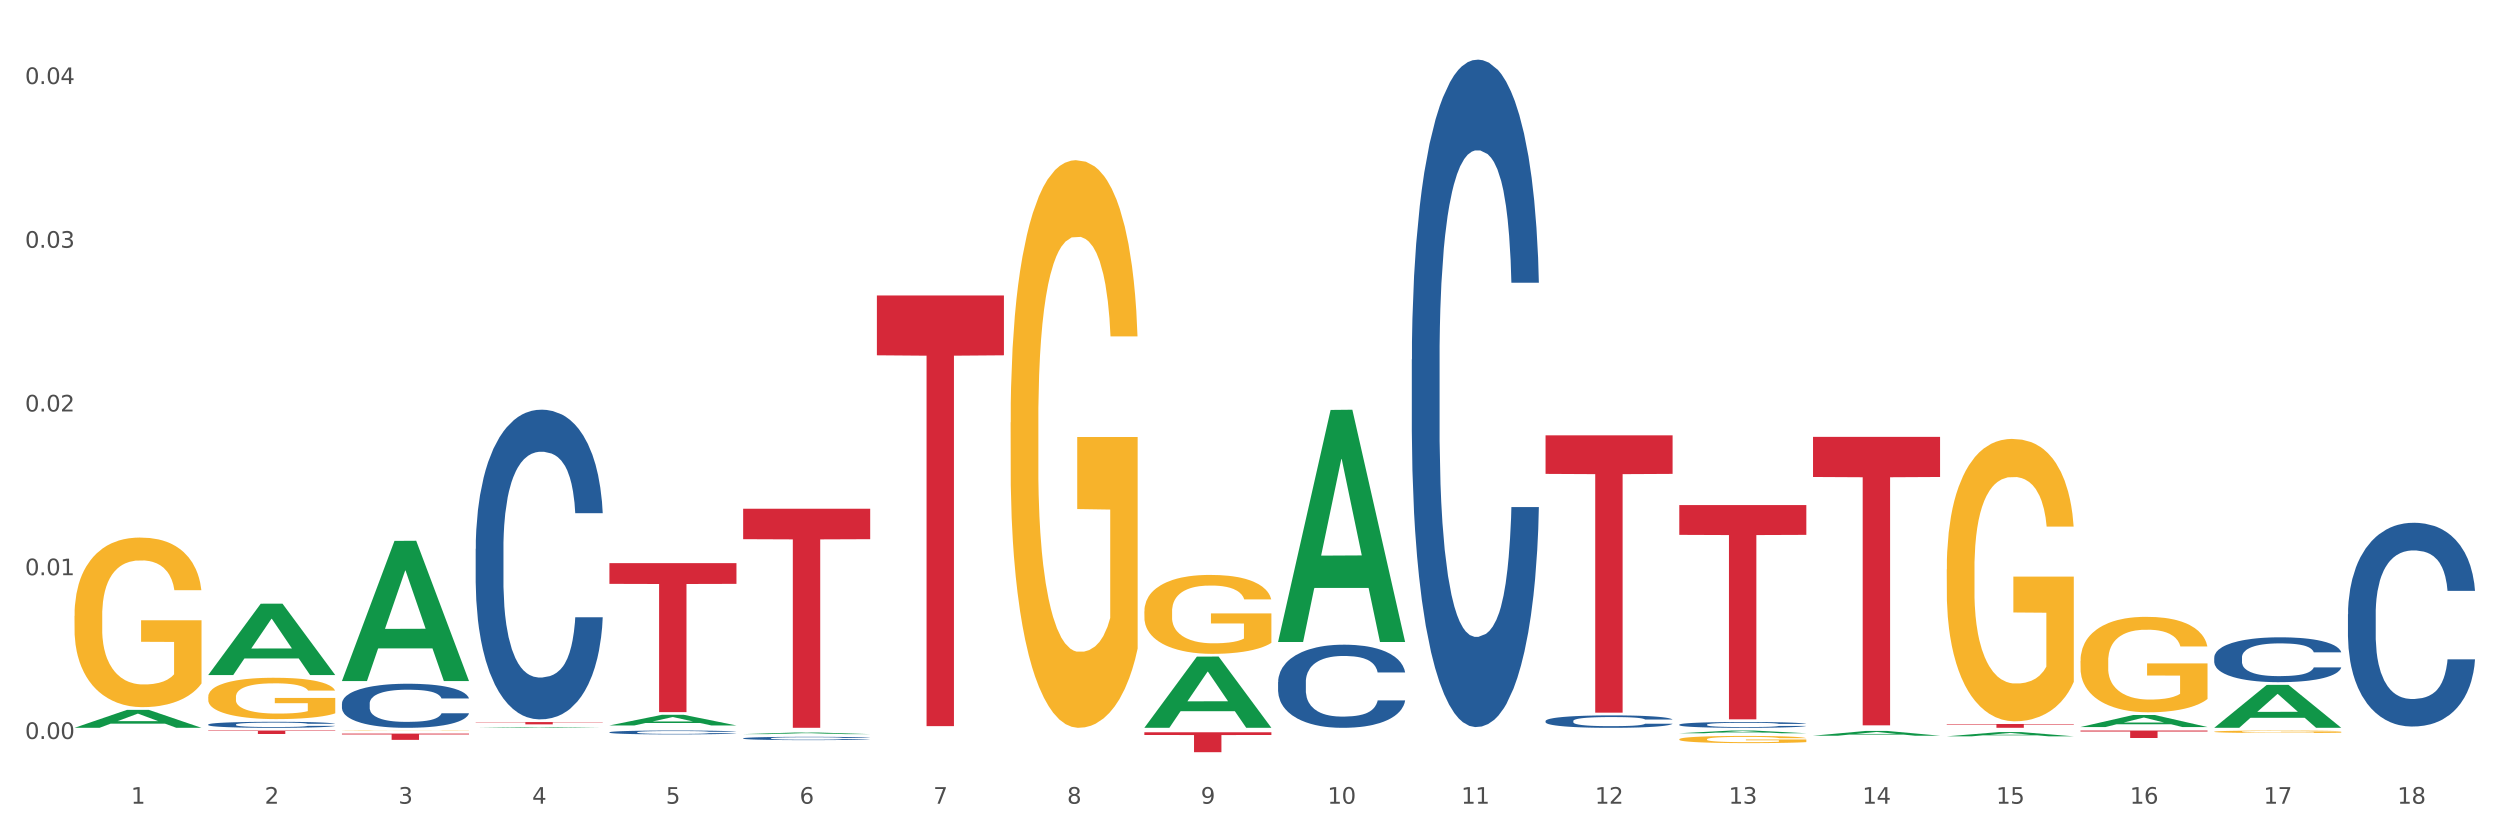<?xml version="1.0" encoding="utf-8" standalone="no"?>
<!DOCTYPE svg PUBLIC "-//W3C//DTD SVG 1.1//EN"
  "http://www.w3.org/Graphics/SVG/1.1/DTD/svg11.dtd">
<svg xmlns:xlink="http://www.w3.org/1999/xlink" width="1080pt" height="360pt" viewBox="0 0 1080 360" xmlns="http://www.w3.org/2000/svg" version="1.1">
 <rect x="0" y="0" width="1080" height="360" fill="#333333" stroke="none"/>
 <defs>
  <style type="text/css">*{stroke-linejoin: round; stroke-linecap: butt}</style>
 </defs>
 <g id="figure_1">
  <g id="patch_1">
   <path d="M 0 360 
L 1080 360 
L 1080 0 
L 0 0 
z
" style="fill: #ffffff; stroke: #ffffff; stroke-linejoin: miter"/>
  </g>
  <g id="axes_1">
   <g id="matplotlib.axis_1">
    <g id="xtick_1">
     <g id="text_1">
      <!-- 1 -->
      <g style="fill: #4d4d4d" transform="translate(56.563 347.204) scale(0.096 -0.096)">
       <defs>
        <path id="DejaVuSans-31" d="M 794 531 
L 1825 531 
L 1825 4091 
L 703 3866 
L 703 4441 
L 1819 4666 
L 2450 4666 
L 2450 531 
L 3481 531 
L 3481 0 
L 794 0 
L 794 531 
z
" transform="scale(0.016)"/>
       </defs>
       <use xlink:href="#DejaVuSans-31"/>
      </g>
     </g>
    </g>
    <g id="xtick_2">
     <g id="text_2">
      <!-- 2 -->
      <g style="fill: #4d4d4d" transform="translate(114.336 347.204) scale(0.096 -0.096)">
       <defs>
        <path id="DejaVuSans-32" d="M 1228 531 
L 3431 531 
L 3431 0 
L 469 0 
L 469 531 
Q 828 903 1448 1529 
Q 2069 2156 2228 2338 
Q 2531 2678 2651 2914 
Q 2772 3150 2772 3378 
Q 2772 3750 2511 3984 
Q 2250 4219 1831 4219 
Q 1534 4219 1204 4116 
Q 875 4013 500 3803 
L 500 4441 
Q 881 4594 1212 4672 
Q 1544 4750 1819 4750 
Q 2544 4750 2975 4387 
Q 3406 4025 3406 3419 
Q 3406 3131 3298 2873 
Q 3191 2616 2906 2266 
Q 2828 2175 2409 1742 
Q 1991 1309 1228 531 
z
" transform="scale(0.016)"/>
       </defs>
       <use xlink:href="#DejaVuSans-32"/>
      </g>
     </g>
    </g>
    <g id="xtick_3">
     <g id="text_3">
      <!-- 3 -->
      <g style="fill: #4d4d4d" transform="translate(172.109 347.204) scale(0.096 -0.096)">
       <defs>
        <path id="DejaVuSans-33" d="M 2597 2516 
Q 3050 2419 3304 2112 
Q 3559 1806 3559 1356 
Q 3559 666 3084 287 
Q 2609 -91 1734 -91 
Q 1441 -91 1130 -33 
Q 819 25 488 141 
L 488 750 
Q 750 597 1062 519 
Q 1375 441 1716 441 
Q 2309 441 2620 675 
Q 2931 909 2931 1356 
Q 2931 1769 2642 2001 
Q 2353 2234 1838 2234 
L 1294 2234 
L 1294 2753 
L 1863 2753 
Q 2328 2753 2575 2939 
Q 2822 3125 2822 3475 
Q 2822 3834 2567 4026 
Q 2313 4219 1838 4219 
Q 1578 4219 1281 4162 
Q 984 4106 628 3988 
L 628 4550 
Q 988 4650 1302 4700 
Q 1616 4750 1894 4750 
Q 2613 4750 3031 4423 
Q 3450 4097 3450 3541 
Q 3450 3153 3228 2886 
Q 3006 2619 2597 2516 
z
" transform="scale(0.016)"/>
       </defs>
       <use xlink:href="#DejaVuSans-33"/>
      </g>
     </g>
    </g>
    <g id="xtick_4">
     <g id="text_4">
      <!-- 4 -->
      <g style="fill: #4d4d4d" transform="translate(229.882 347.204) scale(0.096 -0.096)">
       <defs>
        <path id="DejaVuSans-34" d="M 2419 4116 
L 825 1625 
L 2419 1625 
L 2419 4116 
z
M 2253 4666 
L 3047 4666 
L 3047 1625 
L 3713 1625 
L 3713 1100 
L 3047 1100 
L 3047 0 
L 2419 0 
L 2419 1100 
L 313 1100 
L 313 1709 
L 2253 4666 
z
" transform="scale(0.016)"/>
       </defs>
       <use xlink:href="#DejaVuSans-34"/>
      </g>
     </g>
    </g>
    <g id="xtick_5">
     <g id="text_5">
      <!-- 5 -->
      <g style="fill: #4d4d4d" transform="translate(287.655 347.204) scale(0.096 -0.096)">
       <defs>
        <path id="DejaVuSans-35" d="M 691 4666 
L 3169 4666 
L 3169 4134 
L 1269 4134 
L 1269 2991 
Q 1406 3038 1543 3061 
Q 1681 3084 1819 3084 
Q 2600 3084 3056 2656 
Q 3513 2228 3513 1497 
Q 3513 744 3044 326 
Q 2575 -91 1722 -91 
Q 1428 -91 1123 -41 
Q 819 9 494 109 
L 494 744 
Q 775 591 1075 516 
Q 1375 441 1709 441 
Q 2250 441 2565 725 
Q 2881 1009 2881 1497 
Q 2881 1984 2565 2268 
Q 2250 2553 1709 2553 
Q 1456 2553 1204 2497 
Q 953 2441 691 2322 
L 691 4666 
z
" transform="scale(0.016)"/>
       </defs>
       <use xlink:href="#DejaVuSans-35"/>
      </g>
     </g>
    </g>
    <g id="xtick_6">
     <g id="text_6">
      <!-- 6 -->
      <g style="fill: #4d4d4d" transform="translate(345.428 347.204) scale(0.096 -0.096)">
       <defs>
        <path id="DejaVuSans-36" d="M 2113 2584 
Q 1688 2584 1439 2293 
Q 1191 2003 1191 1497 
Q 1191 994 1439 701 
Q 1688 409 2113 409 
Q 2538 409 2786 701 
Q 3034 994 3034 1497 
Q 3034 2003 2786 2293 
Q 2538 2584 2113 2584 
z
M 3366 4563 
L 3366 3988 
Q 3128 4100 2886 4159 
Q 2644 4219 2406 4219 
Q 1781 4219 1451 3797 
Q 1122 3375 1075 2522 
Q 1259 2794 1537 2939 
Q 1816 3084 2150 3084 
Q 2853 3084 3261 2657 
Q 3669 2231 3669 1497 
Q 3669 778 3244 343 
Q 2819 -91 2113 -91 
Q 1303 -91 875 529 
Q 447 1150 447 2328 
Q 447 3434 972 4092 
Q 1497 4750 2381 4750 
Q 2619 4750 2861 4703 
Q 3103 4656 3366 4563 
z
" transform="scale(0.016)"/>
       </defs>
       <use xlink:href="#DejaVuSans-36"/>
      </g>
     </g>
    </g>
    <g id="xtick_7">
     <g id="text_7">
      <!-- 7 -->
      <g style="fill: #4d4d4d" transform="translate(403.201 347.204) scale(0.096 -0.096)">
       <defs>
        <path id="DejaVuSans-37" d="M 525 4666 
L 3525 4666 
L 3525 4397 
L 1831 0 
L 1172 0 
L 2766 4134 
L 525 4134 
L 525 4666 
z
" transform="scale(0.016)"/>
       </defs>
       <use xlink:href="#DejaVuSans-37"/>
      </g>
     </g>
    </g>
    <g id="xtick_8">
     <g id="text_8">
      <!-- 8 -->
      <g style="fill: #4d4d4d" transform="translate(460.974 347.204) scale(0.096 -0.096)">
       <defs>
        <path id="DejaVuSans-38" d="M 2034 2216 
Q 1584 2216 1326 1975 
Q 1069 1734 1069 1313 
Q 1069 891 1326 650 
Q 1584 409 2034 409 
Q 2484 409 2743 651 
Q 3003 894 3003 1313 
Q 3003 1734 2745 1975 
Q 2488 2216 2034 2216 
z
M 1403 2484 
Q 997 2584 770 2862 
Q 544 3141 544 3541 
Q 544 4100 942 4425 
Q 1341 4750 2034 4750 
Q 2731 4750 3128 4425 
Q 3525 4100 3525 3541 
Q 3525 3141 3298 2862 
Q 3072 2584 2669 2484 
Q 3125 2378 3379 2068 
Q 3634 1759 3634 1313 
Q 3634 634 3220 271 
Q 2806 -91 2034 -91 
Q 1263 -91 848 271 
Q 434 634 434 1313 
Q 434 1759 690 2068 
Q 947 2378 1403 2484 
z
M 1172 3481 
Q 1172 3119 1398 2916 
Q 1625 2713 2034 2713 
Q 2441 2713 2670 2916 
Q 2900 3119 2900 3481 
Q 2900 3844 2670 4047 
Q 2441 4250 2034 4250 
Q 1625 4250 1398 4047 
Q 1172 3844 1172 3481 
z
" transform="scale(0.016)"/>
       </defs>
       <use xlink:href="#DejaVuSans-38"/>
      </g>
     </g>
    </g>
    <g id="xtick_9">
     <g id="text_9">
      <!-- 9 -->
      <g style="fill: #4d4d4d" transform="translate(518.747 347.204) scale(0.096 -0.096)">
       <defs>
        <path id="DejaVuSans-39" d="M 703 97 
L 703 672 
Q 941 559 1184 500 
Q 1428 441 1663 441 
Q 2288 441 2617 861 
Q 2947 1281 2994 2138 
Q 2813 1869 2534 1725 
Q 2256 1581 1919 1581 
Q 1219 1581 811 2004 
Q 403 2428 403 3163 
Q 403 3881 828 4315 
Q 1253 4750 1959 4750 
Q 2769 4750 3195 4129 
Q 3622 3509 3622 2328 
Q 3622 1225 3098 567 
Q 2575 -91 1691 -91 
Q 1453 -91 1209 -44 
Q 966 3 703 97 
z
M 1959 2075 
Q 2384 2075 2632 2365 
Q 2881 2656 2881 3163 
Q 2881 3666 2632 3958 
Q 2384 4250 1959 4250 
Q 1534 4250 1286 3958 
Q 1038 3666 1038 3163 
Q 1038 2656 1286 2365 
Q 1534 2075 1959 2075 
z
" transform="scale(0.016)"/>
       </defs>
       <use xlink:href="#DejaVuSans-39"/>
      </g>
     </g>
    </g>
    <g id="xtick_10">
     <g id="text_10">
      <!-- 10 -->
      <g style="fill: #4d4d4d" transform="translate(573.466 347.204) scale(0.096 -0.096)">
       <defs>
        <path id="DejaVuSans-30" d="M 2034 4250 
Q 1547 4250 1301 3770 
Q 1056 3291 1056 2328 
Q 1056 1369 1301 889 
Q 1547 409 2034 409 
Q 2525 409 2770 889 
Q 3016 1369 3016 2328 
Q 3016 3291 2770 3770 
Q 2525 4250 2034 4250 
z
M 2034 4750 
Q 2819 4750 3233 4129 
Q 3647 3509 3647 2328 
Q 3647 1150 3233 529 
Q 2819 -91 2034 -91 
Q 1250 -91 836 529 
Q 422 1150 422 2328 
Q 422 3509 836 4129 
Q 1250 4750 2034 4750 
z
" transform="scale(0.016)"/>
       </defs>
       <use xlink:href="#DejaVuSans-31"/>
       <use xlink:href="#DejaVuSans-30" transform="translate(63.623 0)"/>
      </g>
     </g>
    </g>
    <g id="xtick_11">
     <g id="text_11">
      <!-- 11 -->
      <g style="fill: #4d4d4d" transform="translate(631.239 347.204) scale(0.096 -0.096)">
       <use xlink:href="#DejaVuSans-31"/>
       <use xlink:href="#DejaVuSans-31" transform="translate(63.623 0)"/>
      </g>
     </g>
    </g>
    <g id="xtick_12">
     <g id="text_12">
      <!-- 12 -->
      <g style="fill: #4d4d4d" transform="translate(689.012 347.204) scale(0.096 -0.096)">
       <use xlink:href="#DejaVuSans-31"/>
       <use xlink:href="#DejaVuSans-32" transform="translate(63.623 0)"/>
      </g>
     </g>
    </g>
    <g id="xtick_13">
     <g id="text_13">
      <!-- 13 -->
      <g style="fill: #4d4d4d" transform="translate(746.785 347.204) scale(0.096 -0.096)">
       <use xlink:href="#DejaVuSans-31"/>
       <use xlink:href="#DejaVuSans-33" transform="translate(63.623 0)"/>
      </g>
     </g>
    </g>
    <g id="xtick_14">
     <g id="text_14">
      <!-- 14 -->
      <g style="fill: #4d4d4d" transform="translate(804.558 347.204) scale(0.096 -0.096)">
       <use xlink:href="#DejaVuSans-31"/>
       <use xlink:href="#DejaVuSans-34" transform="translate(63.623 0)"/>
      </g>
     </g>
    </g>
    <g id="xtick_15">
     <g id="text_15">
      <!-- 15 -->
      <g style="fill: #4d4d4d" transform="translate(862.331 347.204) scale(0.096 -0.096)">
       <use xlink:href="#DejaVuSans-31"/>
       <use xlink:href="#DejaVuSans-35" transform="translate(63.623 0)"/>
      </g>
     </g>
    </g>
    <g id="xtick_16">
     <g id="text_16">
      <!-- 16 -->
      <g style="fill: #4d4d4d" transform="translate(920.104 347.204) scale(0.096 -0.096)">
       <use xlink:href="#DejaVuSans-31"/>
       <use xlink:href="#DejaVuSans-36" transform="translate(63.623 0)"/>
      </g>
     </g>
    </g>
    <g id="xtick_17">
     <g id="text_17">
      <!-- 17 -->
      <g style="fill: #4d4d4d" transform="translate(977.877 347.204) scale(0.096 -0.096)">
       <use xlink:href="#DejaVuSans-31"/>
       <use xlink:href="#DejaVuSans-37" transform="translate(63.623 0)"/>
      </g>
     </g>
    </g>
    <g id="xtick_18">
     <g id="text_18">
      <!-- 18 -->
      <g style="fill: #4d4d4d" transform="translate(1035.65 347.204) scale(0.096 -0.096)">
       <use xlink:href="#DejaVuSans-31"/>
       <use xlink:href="#DejaVuSans-38" transform="translate(63.623 0)"/>
      </g>
     </g>
    </g>
    <g id="xtick_19"/>
    <g id="xtick_20"/>
    <g id="xtick_21"/>
    <g id="xtick_22"/>
    <g id="xtick_23"/>
    <g id="xtick_24"/>
    <g id="xtick_25"/>
    <g id="xtick_26"/>
    <g id="xtick_27"/>
    <g id="xtick_28"/>
    <g id="xtick_29"/>
    <g id="xtick_30"/>
    <g id="xtick_31"/>
    <g id="xtick_32"/>
    <g id="xtick_33"/>
    <g id="xtick_34"/>
    <g id="xtick_35"/>
   </g>
   <g id="matplotlib.axis_2">
    <g id="ytick_1">
     <g id="text_19">
      <!-- 0.00 -->
      <g style="fill: #4d4d4d" transform="translate(10.8 319.23) scale(0.096 -0.096)">
       <defs>
        <path id="DejaVuSans-2e" d="M 684 794 
L 1344 794 
L 1344 0 
L 684 0 
L 684 794 
z
" transform="scale(0.016)"/>
       </defs>
       <use xlink:href="#DejaVuSans-30"/>
       <use xlink:href="#DejaVuSans-2e" transform="translate(63.623 0)"/>
       <use xlink:href="#DejaVuSans-30" transform="translate(95.41 0)"/>
       <use xlink:href="#DejaVuSans-30" transform="translate(159.033 0)"/>
      </g>
     </g>
    </g>
    <g id="ytick_2">
     <g id="text_20">
      <!-- 0.01 -->
      <g style="fill: #4d4d4d" transform="translate(10.8 248.498) scale(0.096 -0.096)">
       <use xlink:href="#DejaVuSans-30"/>
       <use xlink:href="#DejaVuSans-2e" transform="translate(63.623 0)"/>
       <use xlink:href="#DejaVuSans-30" transform="translate(95.41 0)"/>
       <use xlink:href="#DejaVuSans-31" transform="translate(159.033 0)"/>
      </g>
     </g>
    </g>
    <g id="ytick_3">
     <g id="text_21">
      <!-- 0.02 -->
      <g style="fill: #4d4d4d" transform="translate(10.8 177.766) scale(0.096 -0.096)">
       <use xlink:href="#DejaVuSans-30"/>
       <use xlink:href="#DejaVuSans-2e" transform="translate(63.623 0)"/>
       <use xlink:href="#DejaVuSans-30" transform="translate(95.41 0)"/>
       <use xlink:href="#DejaVuSans-32" transform="translate(159.033 0)"/>
      </g>
     </g>
    </g>
    <g id="ytick_4">
     <g id="text_22">
      <!-- 0.03 -->
      <g style="fill: #4d4d4d" transform="translate(10.8 107.034) scale(0.096 -0.096)">
       <use xlink:href="#DejaVuSans-30"/>
       <use xlink:href="#DejaVuSans-2e" transform="translate(63.623 0)"/>
       <use xlink:href="#DejaVuSans-30" transform="translate(95.41 0)"/>
       <use xlink:href="#DejaVuSans-33" transform="translate(159.033 0)"/>
      </g>
     </g>
    </g>
    <g id="ytick_5">
     <g id="text_23">
      <!-- 0.04 -->
      <g style="fill: #4d4d4d" transform="translate(10.8 36.302) scale(0.096 -0.096)">
       <use xlink:href="#DejaVuSans-30"/>
       <use xlink:href="#DejaVuSans-2e" transform="translate(63.623 0)"/>
       <use xlink:href="#DejaVuSans-30" transform="translate(95.41 0)"/>
       <use xlink:href="#DejaVuSans-34" transform="translate(159.033 0)"/>
      </g>
     </g>
    </g>
    <g id="ytick_6"/>
    <g id="ytick_7"/>
    <g id="ytick_8"/>
    <g id="ytick_9"/>
   </g>
   <g id="PolyCollection_1">
    <path d="M 32.175 314.409 
L 32.232 314.402 
L 54.864 306.66 
L 64.257 306.652 
L 87.059 314.423 
L 76.196 314.423 
L 71.273 312.614 
L 47.905 312.614 
L 47.735 312.643 
L 42.982 314.423 
L 32.175 314.423 
L 32.175 314.409 
L 50.847 311.534 
L 68.331 311.527 
L 59.674 308.309 
L 59.561 308.294 
L 59.447 308.316 
L 50.79 311.527 
L 50.847 311.534 
L 32.175 314.409 
z
" clip-path="url(#p06f58a1d96)" style="fill: #109648"/>
    <path d="M 840.997 312.769 
L 895.881 312.769 
L 895.881 312.999 
L 874.291 313.001 
L 874.291 314.423 
L 862.456 314.423 
L 862.456 313.001 
L 840.997 312.999 
L 840.997 312.771 
L 840.997 312.769 
z
" clip-path="url(#p06f58a1d96)" style="fill: #d62839"/>
    <path d="M 783.224 188.739 
L 838.108 188.739 
L 838.108 206.055 
L 816.519 206.172 
L 816.519 313.345 
L 804.683 313.345 
L 804.683 206.172 
L 783.224 206.055 
L 783.224 188.856 
L 783.224 188.739 
z
" clip-path="url(#p06f58a1d96)" style="fill: #d62839"/>
    <path d="M 725.451 218.203 
L 780.335 218.203 
L 780.335 231.063 
L 758.746 231.149 
L 758.746 310.739 
L 746.91 310.739 
L 746.91 231.149 
L 725.451 231.063 
L 725.451 218.29 
L 725.451 218.203 
z
" clip-path="url(#p06f58a1d96)" style="fill: #d62839"/>
    <path d="M 667.678 188.068 
L 722.562 188.068 
L 722.562 204.718 
L 700.973 204.831 
L 700.973 307.884 
L 689.137 307.884 
L 689.137 204.831 
L 667.678 204.718 
L 667.678 188.18 
L 667.678 188.068 
z
" clip-path="url(#p06f58a1d96)" style="fill: #d62839"/>
    <path d="M 494.359 316.331 
L 549.243 316.331 
L 549.243 317.529 
L 527.654 317.537 
L 527.654 324.95 
L 515.818 324.95 
L 515.818 317.537 
L 494.359 317.529 
L 494.359 316.339 
L 494.359 316.331 
z
" clip-path="url(#p06f58a1d96)" style="fill: #d62839"/>
    <path d="M 32.175 266.079 
L 32.24 266.013 
L 32.24 263.604 
L 32.369 261.529 
L 33.017 256.511 
L 33.989 252.362 
L 34.702 250.154 
L 35.415 248.347 
L 36.257 246.54 
L 37.294 244.666 
L 39.173 241.923 
L 40.34 240.518 
L 41.765 239.045 
L 44.357 236.904 
L 46.236 235.7 
L 48.18 234.696 
L 51.355 233.491 
L 53.429 232.956 
L 55.632 232.555 
L 58.289 232.287 
L 60.298 232.22 
L 64.704 232.421 
L 68.462 233.023 
L 70.277 233.491 
L 72.609 234.294 
L 73.84 234.83 
L 75.849 235.9 
L 77.923 237.306 
L 79.348 238.51 
L 81.487 240.785 
L 83.107 243.06 
L 84.597 245.871 
L 85.375 247.811 
L 85.958 249.618 
L 86.476 251.693 
L 86.995 254.971 
L 75.331 254.971 
L 74.877 252.629 
L 74.164 250.421 
L 73.128 248.28 
L 72.22 246.942 
L 70.665 245.269 
L 69.24 244.198 
L 67.749 243.395 
L 65.935 242.726 
L 64.509 242.391 
L 62.501 242.124 
L 58.548 242.191 
L 55.891 242.726 
L 54.077 243.395 
L 52.911 243.997 
L 51.874 244.666 
L 50.707 245.603 
L 49.347 247.008 
L 48.375 248.28 
L 47.403 249.886 
L 46.625 251.492 
L 45.912 253.365 
L 45.329 255.373 
L 44.876 257.447 
L 44.487 259.99 
L 44.163 264.206 
L 44.163 273.373 
L 44.292 275.448 
L 44.616 278.191 
L 45.005 280.266 
L 45.653 282.742 
L 46.236 284.414 
L 47.338 286.823 
L 48.569 288.831 
L 49.541 290.102 
L 50.513 291.173 
L 52.198 292.645 
L 54.077 293.85 
L 55.697 294.586 
L 57.9 295.255 
L 59.39 295.522 
L 60.686 295.656 
L 63.861 295.656 
L 66.129 295.456 
L 68.657 294.987 
L 70.601 294.385 
L 72.22 293.649 
L 74.035 292.444 
L 75.201 291.307 
L 75.201 277.321 
L 60.946 277.254 
L 60.946 267.953 
L 87.059 267.953 
L 87.059 295.255 
L 85.958 296.66 
L 84.727 297.931 
L 83.431 299.069 
L 81.487 300.474 
L 79.154 301.813 
L 77.08 302.749 
L 74.877 303.552 
L 72.285 304.288 
L 68.916 304.958 
L 66.842 305.225 
L 64.25 305.426 
L 61.205 305.493 
L 58.548 305.359 
L 55.956 305.025 
L 53.235 304.422 
L 50.578 303.552 
L 48.569 302.682 
L 46.56 301.612 
L 44.422 300.207 
L 42.737 298.868 
L 41.441 297.664 
L 40.016 296.125 
L 38.46 294.117 
L 37.294 292.311 
L 36.257 290.437 
L 35.156 288.028 
L 34.378 285.954 
L 33.601 283.344 
L 33.147 281.403 
L 32.629 278.392 
L 32.24 274.176 
L 32.175 266.079 
z
" clip-path="url(#p06f58a1d96)" style="fill: #f7b32b"/>
    <path d="M 378.813 127.629 
L 433.697 127.629 
L 433.697 153.486 
L 412.108 153.661 
L 412.108 313.698 
L 400.272 313.698 
L 400.272 153.661 
L 378.813 153.486 
L 378.813 127.803 
L 378.813 127.629 
z
" clip-path="url(#p06f58a1d96)" style="fill: #d62839"/>
    <path d="M 321.04 219.771 
L 375.924 219.771 
L 375.924 232.924 
L 354.335 233.013 
L 354.335 314.423 
L 342.499 314.423 
L 342.499 233.013 
L 321.04 232.924 
L 321.04 219.86 
L 321.04 219.771 
z
" clip-path="url(#p06f58a1d96)" style="fill: #d62839"/>
    <path d="M 263.267 243.286 
L 318.151 243.286 
L 318.151 252.228 
L 296.562 252.288 
L 296.562 307.63 
L 284.726 307.63 
L 284.726 252.288 
L 263.267 252.228 
L 263.267 243.346 
L 263.267 243.286 
z
" clip-path="url(#p06f58a1d96)" style="fill: #d62839"/>
    <path d="M 1014.316 265.387 
L 1014.381 265.307 
L 1014.381 263.056 
L 1014.575 260.001 
L 1015.289 254.373 
L 1016.197 250.112 
L 1017.754 245.127 
L 1018.597 243.037 
L 1019.7 240.706 
L 1021.971 236.927 
L 1024.566 233.711 
L 1026.382 231.942 
L 1027.745 230.817 
L 1030.794 228.807 
L 1032.546 227.923 
L 1034.362 227.199 
L 1035.919 226.717 
L 1038.514 226.154 
L 1040.59 225.913 
L 1042.99 225.832 
L 1045.002 225.913 
L 1047.661 226.234 
L 1051.554 227.199 
L 1053.046 227.762 
L 1055.057 228.727 
L 1057.133 230.013 
L 1058.82 231.299 
L 1060.766 233.148 
L 1062.777 235.56 
L 1064.724 238.615 
L 1066.086 241.429 
L 1067.189 244.404 
L 1068.162 248.022 
L 1068.876 251.961 
L 1069.2 255.257 
L 1057.328 255.257 
L 1057.003 252.283 
L 1056.355 249.067 
L 1055.706 246.896 
L 1054.992 245.127 
L 1053.889 243.117 
L 1052.916 241.831 
L 1051.294 240.304 
L 1049.802 239.339 
L 1048.57 238.776 
L 1047.078 238.294 
L 1043.899 237.811 
L 1041.628 237.811 
L 1040.201 237.972 
L 1038.449 238.374 
L 1036.957 238.937 
L 1035.205 239.902 
L 1033.843 240.947 
L 1032.481 242.314 
L 1031.702 243.278 
L 1030.534 245.047 
L 1029.756 246.494 
L 1028.718 248.986 
L 1028.134 250.755 
L 1027.096 255.338 
L 1026.642 258.714 
L 1026.447 261.046 
L 1026.318 263.618 
L 1026.318 276.16 
L 1026.707 281.788 
L 1027.031 284.2 
L 1027.55 286.933 
L 1028.523 290.471 
L 1029.951 293.928 
L 1031.443 296.42 
L 1032.675 297.948 
L 1033.843 299.073 
L 1035.011 299.957 
L 1036.438 300.761 
L 1037.606 301.244 
L 1039.357 301.726 
L 1041.433 301.967 
L 1043.055 301.967 
L 1046.364 301.565 
L 1047.856 301.163 
L 1049.283 300.601 
L 1050.84 299.716 
L 1052.073 298.751 
L 1052.787 298.028 
L 1053.954 296.5 
L 1054.863 294.892 
L 1055.641 293.043 
L 1056.16 291.435 
L 1056.744 289.024 
L 1057.198 286.29 
L 1057.328 284.843 
L 1069.2 284.843 
L 1068.94 287.737 
L 1068.486 290.551 
L 1067.578 294.33 
L 1066.864 296.5 
L 1065.762 299.153 
L 1064.594 301.405 
L 1062.972 303.897 
L 1061.48 305.746 
L 1059.923 307.354 
L 1058.236 308.801 
L 1055.187 310.811 
L 1054.084 311.374 
L 1051.749 312.338 
L 1049.932 312.901 
L 1047.272 313.464 
L 1044.547 313.786 
L 1041.693 313.866 
L 1039.163 313.705 
L 1036.373 313.223 
L 1034.622 312.74 
L 1032.675 312.017 
L 1030.405 310.891 
L 1028.264 309.525 
L 1026.253 307.917 
L 1024.371 306.067 
L 1022.62 303.977 
L 1020.349 300.52 
L 1018.662 297.144 
L 1017.43 294.008 
L 1016.586 291.355 
L 1015.743 287.978 
L 1015.289 285.647 
L 1014.575 280.019 
L 1014.316 274.793 
L 1014.316 265.387 
z
" clip-path="url(#p06f58a1d96)" style="fill: #255c99"/>
    <path d="M 956.543 284.025 
L 956.608 284.007 
L 956.608 283.511 
L 956.802 282.838 
L 957.516 281.599 
L 958.424 280.661 
L 959.981 279.563 
L 960.824 279.103 
L 961.927 278.589 
L 964.198 277.757 
L 966.793 277.049 
L 968.609 276.659 
L 969.972 276.412 
L 973.021 275.969 
L 974.773 275.774 
L 976.589 275.615 
L 978.146 275.509 
L 980.741 275.385 
L 982.817 275.332 
L 985.217 275.314 
L 987.229 275.332 
L 989.888 275.402 
L 993.781 275.615 
L 995.273 275.739 
L 997.284 275.951 
L 999.36 276.235 
L 1001.047 276.518 
L 1002.993 276.925 
L 1005.004 277.456 
L 1006.951 278.129 
L 1008.313 278.749 
L 1009.416 279.404 
L 1010.389 280.2 
L 1011.103 281.068 
L 1011.427 281.794 
L 999.555 281.794 
L 999.231 281.139 
L 998.582 280.431 
L 997.933 279.953 
L 997.219 279.563 
L 996.116 279.12 
L 995.143 278.837 
L 993.521 278.501 
L 992.029 278.288 
L 990.797 278.164 
L 989.305 278.058 
L 986.126 277.952 
L 983.855 277.952 
L 982.428 277.987 
L 980.676 278.076 
L 979.184 278.2 
L 977.432 278.412 
L 976.07 278.642 
L 974.708 278.943 
L 973.929 279.156 
L 972.761 279.545 
L 971.983 279.864 
L 970.945 280.413 
L 970.361 280.802 
L 969.323 281.812 
L 968.869 282.555 
L 968.674 283.069 
L 968.545 283.635 
L 968.545 286.397 
L 968.934 287.636 
L 969.258 288.168 
L 969.777 288.77 
L 970.75 289.549 
L 972.178 290.31 
L 973.67 290.859 
L 974.902 291.195 
L 976.07 291.443 
L 977.238 291.638 
L 978.665 291.815 
L 979.833 291.921 
L 981.584 292.027 
L 983.66 292.08 
L 985.282 292.08 
L 988.591 291.992 
L 990.083 291.903 
L 991.51 291.779 
L 993.067 291.585 
L 994.3 291.372 
L 995.014 291.213 
L 996.181 290.876 
L 997.09 290.522 
L 997.868 290.115 
L 998.387 289.761 
L 998.971 289.23 
L 999.425 288.628 
L 999.555 288.309 
L 1011.427 288.309 
L 1011.168 288.947 
L 1010.713 289.566 
L 1009.805 290.398 
L 1009.092 290.876 
L 1007.989 291.461 
L 1006.821 291.956 
L 1005.199 292.505 
L 1003.707 292.913 
L 1002.15 293.267 
L 1000.463 293.585 
L 997.414 294.028 
L 996.311 294.152 
L 993.976 294.364 
L 992.159 294.488 
L 989.499 294.612 
L 986.774 294.683 
L 983.92 294.701 
L 981.39 294.665 
L 978.6 294.559 
L 976.849 294.453 
L 974.902 294.293 
L 972.632 294.046 
L 970.491 293.745 
L 968.48 293.391 
L 966.598 292.983 
L 964.847 292.523 
L 962.576 291.762 
L 960.889 291.018 
L 959.657 290.328 
L 958.813 289.743 
L 957.97 289 
L 957.516 288.486 
L 956.802 287.247 
L 956.543 286.096 
L 956.543 284.025 
z
" clip-path="url(#p06f58a1d96)" style="fill: #255c99"/>
    <path d="M 725.451 313.033 
L 725.516 313.03 
L 725.516 312.966 
L 725.71 312.878 
L 726.424 312.717 
L 727.332 312.595 
L 728.889 312.452 
L 729.733 312.392 
L 730.835 312.325 
L 733.106 312.216 
L 735.701 312.124 
L 737.518 312.073 
L 738.88 312.041 
L 741.929 311.983 
L 743.681 311.958 
L 745.497 311.937 
L 747.054 311.923 
L 749.649 311.907 
L 751.725 311.9 
L 754.126 311.898 
L 756.137 311.9 
L 758.797 311.91 
L 762.689 311.937 
L 764.181 311.953 
L 766.192 311.981 
L 768.268 312.018 
L 769.955 312.055 
L 771.901 312.108 
L 773.912 312.177 
L 775.859 312.265 
L 777.221 312.346 
L 778.324 312.431 
L 779.297 312.535 
L 780.011 312.648 
L 780.335 312.742 
L 768.463 312.742 
L 768.139 312.657 
L 767.49 312.565 
L 766.841 312.502 
L 766.127 312.452 
L 765.025 312.394 
L 764.051 312.357 
L 762.43 312.313 
L 760.937 312.286 
L 759.705 312.269 
L 758.213 312.256 
L 755.034 312.242 
L 752.763 312.242 
L 751.336 312.246 
L 749.584 312.258 
L 748.092 312.274 
L 746.341 312.302 
L 744.978 312.332 
L 743.616 312.371 
L 742.837 312.399 
L 741.67 312.449 
L 740.891 312.491 
L 739.853 312.562 
L 739.269 312.613 
L 738.231 312.744 
L 737.777 312.841 
L 737.582 312.908 
L 737.453 312.982 
L 737.453 313.342 
L 737.842 313.503 
L 738.166 313.572 
L 738.685 313.651 
L 739.658 313.752 
L 741.086 313.851 
L 742.578 313.923 
L 743.81 313.967 
L 744.978 313.999 
L 746.146 314.024 
L 747.573 314.048 
L 748.741 314.061 
L 750.493 314.075 
L 752.569 314.082 
L 754.19 314.082 
L 757.499 314.071 
L 758.991 314.059 
L 760.418 314.043 
L 761.975 314.018 
L 763.208 313.99 
L 763.922 313.969 
L 765.089 313.925 
L 765.998 313.879 
L 766.776 313.826 
L 767.295 313.78 
L 767.879 313.711 
L 768.333 313.632 
L 768.463 313.591 
L 780.335 313.591 
L 780.076 313.674 
L 779.621 313.755 
L 778.713 313.863 
L 778 313.925 
L 776.897 314.001 
L 775.729 314.066 
L 774.107 314.137 
L 772.615 314.19 
L 771.058 314.237 
L 769.371 314.278 
L 766.322 314.336 
L 765.219 314.352 
L 762.884 314.38 
L 761.067 314.396 
L 758.407 314.412 
L 755.683 314.421 
L 752.828 314.423 
L 750.298 314.419 
L 747.508 314.405 
L 745.757 314.391 
L 743.81 314.37 
L 741.54 314.338 
L 739.399 314.299 
L 737.388 314.253 
L 735.506 314.2 
L 733.755 314.14 
L 731.484 314.041 
L 729.797 313.944 
L 728.565 313.854 
L 727.721 313.778 
L 726.878 313.681 
L 726.424 313.614 
L 725.71 313.452 
L 725.451 313.303 
L 725.451 313.033 
z
" clip-path="url(#p06f58a1d96)" style="fill: #255c99"/>
    <path d="M 667.678 311.46 
L 667.743 311.456 
L 667.743 311.318 
L 667.937 311.131 
L 668.651 310.787 
L 669.559 310.527 
L 671.116 310.222 
L 671.96 310.094 
L 673.062 309.952 
L 675.333 309.721 
L 677.928 309.524 
L 679.745 309.416 
L 681.107 309.348 
L 684.156 309.225 
L 685.908 309.171 
L 687.724 309.126 
L 689.281 309.097 
L 691.876 309.063 
L 693.952 309.048 
L 696.353 309.043 
L 698.364 309.048 
L 701.024 309.067 
L 704.916 309.126 
L 706.408 309.161 
L 708.419 309.22 
L 710.495 309.298 
L 712.182 309.377 
L 714.128 309.49 
L 716.139 309.637 
L 718.086 309.824 
L 719.448 309.996 
L 720.551 310.178 
L 721.524 310.399 
L 722.238 310.64 
L 722.562 310.841 
L 710.69 310.841 
L 710.366 310.66 
L 709.717 310.463 
L 709.068 310.33 
L 708.354 310.222 
L 707.252 310.099 
L 706.278 310.021 
L 704.657 309.927 
L 703.164 309.868 
L 701.932 309.834 
L 700.44 309.805 
L 697.261 309.775 
L 694.99 309.775 
L 693.563 309.785 
L 691.811 309.809 
L 690.319 309.844 
L 688.568 309.903 
L 687.205 309.967 
L 685.843 310.05 
L 685.064 310.109 
L 683.897 310.217 
L 683.118 310.306 
L 682.08 310.458 
L 681.496 310.566 
L 680.458 310.846 
L 680.004 311.053 
L 679.809 311.195 
L 679.68 311.352 
L 679.68 312.119 
L 680.069 312.463 
L 680.393 312.61 
L 680.912 312.777 
L 681.885 312.994 
L 683.313 313.205 
L 684.805 313.357 
L 686.037 313.451 
L 687.205 313.519 
L 688.373 313.573 
L 689.8 313.622 
L 690.968 313.652 
L 692.72 313.681 
L 694.796 313.696 
L 696.417 313.696 
L 699.726 313.672 
L 701.218 313.647 
L 702.645 313.613 
L 704.202 313.559 
L 705.435 313.5 
L 706.149 313.455 
L 707.316 313.362 
L 708.225 313.264 
L 709.003 313.151 
L 709.522 313.052 
L 710.106 312.905 
L 710.56 312.738 
L 710.69 312.65 
L 722.562 312.65 
L 722.303 312.826 
L 721.848 312.998 
L 720.94 313.229 
L 720.227 313.362 
L 719.124 313.524 
L 717.956 313.662 
L 716.334 313.814 
L 714.842 313.927 
L 713.285 314.025 
L 711.598 314.114 
L 708.549 314.237 
L 707.446 314.271 
L 705.111 314.33 
L 703.294 314.364 
L 700.634 314.399 
L 697.91 314.419 
L 695.055 314.423 
L 692.525 314.414 
L 689.735 314.384 
L 687.984 314.355 
L 686.037 314.31 
L 683.767 314.242 
L 681.626 314.158 
L 679.615 314.06 
L 677.733 313.947 
L 675.982 313.819 
L 673.711 313.608 
L 672.024 313.401 
L 670.792 313.21 
L 669.948 313.048 
L 669.105 312.841 
L 668.651 312.699 
L 667.937 312.355 
L 667.678 312.035 
L 667.678 311.46 
z
" clip-path="url(#p06f58a1d96)" style="fill: #255c99"/>
    <path d="M 609.905 155.318 
L 609.97 155.054 
L 609.97 147.681 
L 610.164 137.675 
L 610.878 119.242 
L 611.786 105.285 
L 613.343 88.959 
L 614.187 82.112 
L 615.289 74.476 
L 617.56 62.099 
L 620.155 51.566 
L 621.972 45.773 
L 623.334 42.086 
L 626.383 35.503 
L 628.135 32.606 
L 629.951 30.236 
L 631.508 28.656 
L 634.103 26.813 
L 636.179 26.023 
L 638.58 25.759 
L 640.591 26.023 
L 643.251 27.076 
L 647.143 30.236 
L 648.635 32.079 
L 650.646 35.239 
L 652.722 39.453 
L 654.409 43.666 
L 656.355 49.723 
L 658.367 57.622 
L 660.313 67.629 
L 661.675 76.845 
L 662.778 86.589 
L 663.751 98.439 
L 664.465 111.342 
L 664.789 122.138 
L 652.917 122.138 
L 652.593 112.395 
L 651.944 101.862 
L 651.295 94.752 
L 650.581 88.959 
L 649.479 82.375 
L 648.505 78.162 
L 646.884 73.159 
L 645.391 69.999 
L 644.159 68.156 
L 642.667 66.576 
L 639.488 64.996 
L 637.217 64.996 
L 635.79 65.522 
L 634.038 66.839 
L 632.546 68.682 
L 630.795 71.842 
L 629.432 75.265 
L 628.07 79.742 
L 627.291 82.902 
L 626.124 88.695 
L 625.345 93.435 
L 624.307 101.598 
L 623.723 107.392 
L 622.685 122.402 
L 622.231 133.461 
L 622.036 141.098 
L 621.907 149.524 
L 621.907 190.604 
L 622.296 209.037 
L 622.62 216.937 
L 623.139 225.89 
L 624.112 237.477 
L 625.54 248.8 
L 627.032 256.963 
L 628.264 261.966 
L 629.432 265.653 
L 630.6 268.55 
L 632.027 271.183 
L 633.195 272.763 
L 634.947 274.343 
L 637.023 275.133 
L 638.644 275.133 
L 641.953 273.816 
L 643.445 272.499 
L 644.872 270.656 
L 646.429 267.76 
L 647.662 264.6 
L 648.376 262.23 
L 649.543 257.226 
L 650.452 251.96 
L 651.23 245.903 
L 651.749 240.637 
L 652.333 232.737 
L 652.787 223.783 
L 652.917 219.044 
L 664.789 219.044 
L 664.53 228.523 
L 664.076 237.74 
L 663.167 250.116 
L 662.454 257.226 
L 661.351 265.916 
L 660.183 273.289 
L 658.561 281.453 
L 657.069 287.509 
L 655.512 292.776 
L 653.825 297.516 
L 650.776 304.099 
L 649.673 305.942 
L 647.338 309.102 
L 645.521 310.946 
L 642.861 312.789 
L 640.137 313.842 
L 637.282 314.106 
L 634.752 313.579 
L 631.962 311.999 
L 630.211 310.419 
L 628.264 308.049 
L 625.994 304.362 
L 623.853 299.886 
L 621.842 294.619 
L 619.96 288.563 
L 618.209 281.716 
L 615.938 270.393 
L 614.251 259.333 
L 613.019 249.063 
L 612.175 240.373 
L 611.332 229.313 
L 610.878 221.677 
L 610.164 203.244 
L 609.905 186.127 
L 609.905 155.318 
z
" clip-path="url(#p06f58a1d96)" style="fill: #255c99"/>
    <path d="M 552.132 294.642 
L 552.197 294.609 
L 552.197 293.69 
L 552.391 292.444 
L 553.105 290.147 
L 554.013 288.409 
L 555.57 286.375 
L 556.414 285.522 
L 557.516 284.57 
L 559.787 283.028 
L 562.382 281.716 
L 564.199 280.994 
L 565.561 280.535 
L 568.61 279.715 
L 570.362 279.354 
L 572.178 279.059 
L 573.735 278.862 
L 576.33 278.632 
L 578.406 278.534 
L 580.807 278.501 
L 582.818 278.534 
L 585.478 278.665 
L 589.37 279.059 
L 590.862 279.289 
L 592.873 279.682 
L 594.949 280.207 
L 596.636 280.732 
L 598.582 281.487 
L 600.594 282.471 
L 602.54 283.717 
L 603.902 284.866 
L 605.005 286.079 
L 605.978 287.556 
L 606.692 289.163 
L 607.016 290.508 
L 595.144 290.508 
L 594.82 289.294 
L 594.171 287.982 
L 593.522 287.096 
L 592.809 286.375 
L 591.706 285.554 
L 590.733 285.03 
L 589.111 284.406 
L 587.619 284.013 
L 586.386 283.783 
L 584.894 283.586 
L 581.715 283.389 
L 579.444 283.389 
L 578.017 283.455 
L 576.265 283.619 
L 574.773 283.849 
L 573.022 284.242 
L 571.659 284.669 
L 570.297 285.226 
L 569.518 285.62 
L 568.351 286.342 
L 567.572 286.932 
L 566.534 287.949 
L 565.95 288.671 
L 564.912 290.541 
L 564.458 291.919 
L 564.263 292.87 
L 564.134 293.92 
L 564.134 299.038 
L 564.523 301.334 
L 564.847 302.318 
L 565.366 303.434 
L 566.339 304.877 
L 567.767 306.288 
L 569.259 307.305 
L 570.491 307.928 
L 571.659 308.387 
L 572.827 308.748 
L 574.254 309.076 
L 575.422 309.273 
L 577.174 309.47 
L 579.25 309.568 
L 580.871 309.568 
L 584.18 309.404 
L 585.672 309.24 
L 587.1 309.01 
L 588.657 308.65 
L 589.889 308.256 
L 590.603 307.961 
L 591.771 307.337 
L 592.679 306.681 
L 593.457 305.927 
L 593.976 305.271 
L 594.56 304.286 
L 595.014 303.171 
L 595.144 302.581 
L 607.016 302.581 
L 606.757 303.762 
L 606.303 304.91 
L 605.394 306.452 
L 604.681 307.337 
L 603.578 308.42 
L 602.41 309.339 
L 600.788 310.356 
L 599.296 311.11 
L 597.739 311.766 
L 596.052 312.357 
L 593.003 313.177 
L 591.9 313.406 
L 589.565 313.8 
L 587.748 314.03 
L 585.088 314.259 
L 582.364 314.391 
L 579.509 314.423 
L 576.979 314.358 
L 574.189 314.161 
L 572.438 313.964 
L 570.491 313.669 
L 568.221 313.21 
L 566.08 312.652 
L 564.069 311.996 
L 562.187 311.241 
L 560.436 310.388 
L 558.165 308.978 
L 556.478 307.6 
L 555.246 306.32 
L 554.402 305.238 
L 553.559 303.86 
L 553.105 302.909 
L 552.391 300.612 
L 552.132 298.48 
L 552.132 294.642 
z
" clip-path="url(#p06f58a1d96)" style="fill: #255c99"/>
    <path d="M 321.04 318.946 
L 321.105 318.945 
L 321.105 318.908 
L 321.299 318.858 
L 322.013 318.766 
L 322.921 318.696 
L 324.478 318.615 
L 325.322 318.581 
L 326.425 318.543 
L 328.695 318.481 
L 331.29 318.428 
L 333.107 318.4 
L 334.469 318.381 
L 337.518 318.348 
L 339.27 318.334 
L 341.086 318.322 
L 342.643 318.314 
L 345.238 318.305 
L 347.314 318.301 
L 349.715 318.3 
L 351.726 318.301 
L 354.386 318.306 
L 358.278 318.322 
L 359.77 318.331 
L 361.781 318.347 
L 363.857 318.368 
L 365.544 318.389 
L 367.49 318.419 
L 369.502 318.459 
L 371.448 318.509 
L 372.81 318.555 
L 373.913 318.603 
L 374.886 318.662 
L 375.6 318.727 
L 375.924 318.78 
L 364.052 318.78 
L 363.728 318.732 
L 363.079 318.679 
L 362.43 318.644 
L 361.717 318.615 
L 360.614 318.582 
L 359.641 318.561 
L 358.019 318.536 
L 356.527 318.52 
L 355.294 318.511 
L 353.802 318.503 
L 350.623 318.495 
L 348.352 318.495 
L 346.925 318.498 
L 345.173 318.505 
L 343.681 318.514 
L 341.93 318.53 
L 340.567 318.547 
L 339.205 318.569 
L 338.426 318.585 
L 337.259 318.614 
L 336.48 318.637 
L 335.442 318.678 
L 334.858 318.707 
L 333.82 318.782 
L 333.366 318.837 
L 333.172 318.875 
L 333.042 318.917 
L 333.042 319.122 
L 333.431 319.214 
L 333.755 319.253 
L 334.274 319.298 
L 335.248 319.356 
L 336.675 319.412 
L 338.167 319.453 
L 339.4 319.478 
L 340.567 319.496 
L 341.735 319.511 
L 343.162 319.524 
L 344.33 319.532 
L 346.082 319.54 
L 348.158 319.544 
L 349.78 319.544 
L 353.088 319.537 
L 354.58 319.53 
L 356.008 319.521 
L 357.565 319.507 
L 358.797 319.491 
L 359.511 319.479 
L 360.679 319.454 
L 361.587 319.428 
L 362.365 319.398 
L 362.884 319.371 
L 363.468 319.332 
L 363.922 319.287 
L 364.052 319.264 
L 375.924 319.264 
L 375.665 319.311 
L 375.211 319.357 
L 374.302 319.419 
L 373.589 319.454 
L 372.486 319.498 
L 371.318 319.534 
L 369.696 319.575 
L 368.204 319.605 
L 366.647 319.632 
L 364.96 319.655 
L 361.911 319.688 
L 360.808 319.697 
L 358.473 319.713 
L 356.656 319.722 
L 353.996 319.731 
L 351.272 319.737 
L 348.417 319.738 
L 345.887 319.735 
L 343.097 319.727 
L 341.346 319.72 
L 339.4 319.708 
L 337.129 319.689 
L 334.988 319.667 
L 332.977 319.641 
L 331.096 319.611 
L 329.344 319.576 
L 327.073 319.52 
L 325.387 319.465 
L 324.154 319.414 
L 323.311 319.37 
L 322.467 319.315 
L 322.013 319.277 
L 321.299 319.185 
L 321.04 319.1 
L 321.04 318.946 
z
" clip-path="url(#p06f58a1d96)" style="fill: #255c99"/>
    <path d="M 263.267 316.338 
L 263.332 316.337 
L 263.332 316.294 
L 263.526 316.235 
L 264.24 316.128 
L 265.148 316.047 
L 266.705 315.951 
L 267.549 315.911 
L 268.652 315.867 
L 270.922 315.795 
L 273.517 315.733 
L 275.334 315.699 
L 276.696 315.678 
L 279.745 315.64 
L 281.497 315.623 
L 283.313 315.609 
L 284.87 315.6 
L 287.465 315.589 
L 289.541 315.584 
L 291.942 315.583 
L 293.953 315.584 
L 296.613 315.59 
L 300.505 315.609 
L 301.997 315.62 
L 304.008 315.638 
L 306.084 315.663 
L 307.771 315.687 
L 309.717 315.722 
L 311.729 315.769 
L 313.675 315.827 
L 315.037 315.881 
L 316.14 315.937 
L 317.113 316.007 
L 317.827 316.082 
L 318.151 316.145 
L 306.279 316.145 
L 305.955 316.088 
L 305.306 316.027 
L 304.657 315.985 
L 303.944 315.951 
L 302.841 315.913 
L 301.868 315.888 
L 300.246 315.859 
L 298.754 315.841 
L 297.521 315.83 
L 296.029 315.821 
L 292.85 315.812 
L 290.579 315.812 
L 289.152 315.815 
L 287.4 315.822 
L 285.908 315.833 
L 284.157 315.851 
L 282.794 315.871 
L 281.432 315.898 
L 280.653 315.916 
L 279.486 315.95 
L 278.707 315.977 
L 277.669 316.025 
L 277.085 316.059 
L 276.047 316.146 
L 275.593 316.211 
L 275.399 316.255 
L 275.269 316.305 
L 275.269 316.544 
L 275.658 316.652 
L 275.982 316.698 
L 276.501 316.75 
L 277.475 316.817 
L 278.902 316.883 
L 280.394 316.931 
L 281.627 316.96 
L 282.794 316.982 
L 283.962 316.999 
L 285.389 317.014 
L 286.557 317.023 
L 288.309 317.032 
L 290.385 317.037 
L 292.007 317.037 
L 295.315 317.029 
L 296.807 317.022 
L 298.235 317.011 
L 299.792 316.994 
L 301.024 316.976 
L 301.738 316.962 
L 302.906 316.933 
L 303.814 316.902 
L 304.592 316.867 
L 305.111 316.836 
L 305.695 316.79 
L 306.149 316.738 
L 306.279 316.71 
L 318.151 316.71 
L 317.892 316.765 
L 317.438 316.819 
L 316.529 316.891 
L 315.816 316.933 
L 314.713 316.983 
L 313.545 317.026 
L 311.923 317.074 
L 310.431 317.109 
L 308.874 317.14 
L 307.187 317.168 
L 304.138 317.206 
L 303.035 317.217 
L 300.7 317.235 
L 298.883 317.246 
L 296.223 317.257 
L 293.499 317.263 
L 290.644 317.264 
L 288.114 317.261 
L 285.324 317.252 
L 283.573 317.243 
L 281.627 317.229 
L 279.356 317.208 
L 277.215 317.181 
L 275.204 317.151 
L 273.323 317.115 
L 271.571 317.075 
L 269.3 317.009 
L 267.614 316.945 
L 266.381 316.885 
L 265.538 316.834 
L 264.694 316.77 
L 264.24 316.725 
L 263.526 316.618 
L 263.267 316.518 
L 263.267 316.338 
z
" clip-path="url(#p06f58a1d96)" style="fill: #255c99"/>
    <path d="M 205.494 237.096 
L 205.559 236.974 
L 205.559 233.553 
L 205.753 228.91 
L 206.467 220.357 
L 207.375 213.881 
L 208.932 206.305 
L 209.776 203.128 
L 210.879 199.585 
L 213.149 193.842 
L 215.744 188.954 
L 217.561 186.266 
L 218.923 184.555 
L 221.972 181.501 
L 223.724 180.157 
L 225.54 179.057 
L 227.097 178.324 
L 229.692 177.469 
L 231.768 177.102 
L 234.169 176.98 
L 236.18 177.102 
L 238.84 177.591 
L 242.732 179.057 
L 244.224 179.912 
L 246.236 181.379 
L 248.312 183.334 
L 249.998 185.289 
L 251.945 188.099 
L 253.956 191.765 
L 255.902 196.408 
L 257.264 200.684 
L 258.367 205.205 
L 259.34 210.704 
L 260.054 216.691 
L 260.378 221.701 
L 248.506 221.701 
L 248.182 217.18 
L 247.533 212.292 
L 246.884 208.993 
L 246.171 206.305 
L 245.068 203.25 
L 244.095 201.295 
L 242.473 198.974 
L 240.981 197.507 
L 239.748 196.652 
L 238.256 195.919 
L 235.077 195.186 
L 232.806 195.186 
L 231.379 195.43 
L 229.627 196.041 
L 228.135 196.896 
L 226.384 198.363 
L 225.021 199.951 
L 223.659 202.028 
L 222.88 203.495 
L 221.713 206.183 
L 220.934 208.382 
L 219.896 212.17 
L 219.312 214.858 
L 218.274 221.823 
L 217.82 226.955 
L 217.626 230.498 
L 217.496 234.408 
L 217.496 253.47 
L 217.885 262.023 
L 218.209 265.688 
L 218.728 269.843 
L 219.702 275.219 
L 221.129 280.473 
L 222.621 284.261 
L 223.854 286.583 
L 225.021 288.293 
L 226.189 289.637 
L 227.616 290.859 
L 228.784 291.592 
L 230.536 292.325 
L 232.612 292.692 
L 234.234 292.692 
L 237.542 292.081 
L 239.034 291.47 
L 240.462 290.615 
L 242.019 289.271 
L 243.251 287.804 
L 243.965 286.705 
L 245.133 284.383 
L 246.041 281.939 
L 246.819 279.129 
L 247.338 276.685 
L 247.922 273.02 
L 248.376 268.865 
L 248.506 266.666 
L 260.378 266.666 
L 260.119 271.065 
L 259.665 275.341 
L 258.756 281.084 
L 258.043 284.383 
L 256.94 288.415 
L 255.772 291.837 
L 254.15 295.625 
L 252.658 298.435 
L 251.101 300.879 
L 249.414 303.078 
L 246.365 306.133 
L 245.262 306.988 
L 242.927 308.454 
L 241.11 309.31 
L 238.45 310.165 
L 235.726 310.654 
L 232.871 310.776 
L 230.341 310.531 
L 227.551 309.798 
L 225.8 309.065 
L 223.854 307.966 
L 221.583 306.255 
L 219.442 304.178 
L 217.431 301.734 
L 215.55 298.924 
L 213.798 295.747 
L 211.527 290.493 
L 209.841 285.361 
L 208.608 280.595 
L 207.765 276.563 
L 206.921 271.431 
L 206.467 267.888 
L 205.753 259.335 
L 205.494 251.392 
L 205.494 237.096 
z
" clip-path="url(#p06f58a1d96)" style="fill: #255c99"/>
    <path d="M 147.721 303.931 
L 147.786 303.914 
L 147.786 303.427 
L 147.98 302.765 
L 148.694 301.547 
L 149.602 300.625 
L 151.159 299.546 
L 152.003 299.094 
L 153.106 298.589 
L 155.376 297.771 
L 157.971 297.075 
L 159.788 296.693 
L 161.15 296.449 
L 164.199 296.014 
L 165.951 295.823 
L 167.767 295.666 
L 169.324 295.562 
L 171.919 295.44 
L 173.995 295.388 
L 176.396 295.37 
L 178.407 295.388 
L 181.067 295.457 
L 184.959 295.666 
L 186.451 295.788 
L 188.463 295.997 
L 190.539 296.275 
L 192.225 296.553 
L 194.172 296.954 
L 196.183 297.476 
L 198.129 298.137 
L 199.491 298.746 
L 200.594 299.39 
L 201.567 300.173 
L 202.281 301.025 
L 202.605 301.739 
L 190.733 301.739 
L 190.409 301.095 
L 189.76 300.399 
L 189.111 299.929 
L 188.398 299.546 
L 187.295 299.111 
L 186.322 298.833 
L 184.7 298.502 
L 183.208 298.293 
L 181.975 298.172 
L 180.483 298.067 
L 177.304 297.963 
L 175.033 297.963 
L 173.606 297.998 
L 171.854 298.085 
L 170.362 298.206 
L 168.611 298.415 
L 167.248 298.641 
L 165.886 298.937 
L 165.107 299.146 
L 163.94 299.529 
L 163.161 299.842 
L 162.123 300.381 
L 161.539 300.764 
L 160.501 301.756 
L 160.047 302.487 
L 159.853 302.992 
L 159.723 303.548 
L 159.723 306.263 
L 160.112 307.481 
L 160.436 308.003 
L 160.955 308.594 
L 161.929 309.36 
L 163.356 310.108 
L 164.848 310.648 
L 166.081 310.978 
L 167.248 311.222 
L 168.416 311.413 
L 169.843 311.587 
L 171.011 311.692 
L 172.763 311.796 
L 174.839 311.848 
L 176.461 311.848 
L 179.769 311.761 
L 181.261 311.674 
L 182.689 311.552 
L 184.246 311.361 
L 185.478 311.152 
L 186.192 310.996 
L 187.36 310.665 
L 188.268 310.317 
L 189.046 309.917 
L 189.565 309.569 
L 190.149 309.047 
L 190.603 308.455 
L 190.733 308.142 
L 202.605 308.142 
L 202.346 308.768 
L 201.892 309.377 
L 200.983 310.195 
L 200.27 310.665 
L 199.167 311.239 
L 197.999 311.726 
L 196.377 312.266 
L 194.885 312.666 
L 193.328 313.014 
L 191.641 313.327 
L 188.592 313.762 
L 187.489 313.884 
L 185.154 314.093 
L 183.337 314.215 
L 180.678 314.336 
L 177.953 314.406 
L 175.098 314.423 
L 172.568 314.389 
L 169.778 314.284 
L 168.027 314.18 
L 166.081 314.023 
L 163.81 313.78 
L 161.669 313.484 
L 159.658 313.136 
L 157.777 312.736 
L 156.025 312.283 
L 153.754 311.535 
L 152.068 310.804 
L 150.835 310.126 
L 149.992 309.551 
L 149.148 308.821 
L 148.694 308.316 
L 147.98 307.098 
L 147.721 305.967 
L 147.721 303.931 
z
" clip-path="url(#p06f58a1d96)" style="fill: #255c99"/>
    <path d="M 89.948 312.988 
L 90.013 312.985 
L 90.013 312.918 
L 90.207 312.828 
L 90.921 312.661 
L 91.829 312.535 
L 93.386 312.387 
L 94.23 312.326 
L 95.333 312.256 
L 97.603 312.145 
L 100.198 312.049 
L 102.015 311.997 
L 103.377 311.964 
L 106.426 311.904 
L 108.178 311.878 
L 109.994 311.856 
L 111.551 311.842 
L 114.146 311.825 
L 116.222 311.818 
L 118.623 311.816 
L 120.634 311.818 
L 123.294 311.828 
L 127.186 311.856 
L 128.678 311.873 
L 130.69 311.902 
L 132.766 311.94 
L 134.452 311.978 
L 136.399 312.033 
L 138.41 312.104 
L 140.356 312.195 
L 141.718 312.278 
L 142.821 312.366 
L 143.794 312.473 
L 144.508 312.59 
L 144.832 312.687 
L 132.96 312.687 
L 132.636 312.599 
L 131.987 312.504 
L 131.338 312.44 
L 130.625 312.387 
L 129.522 312.328 
L 128.549 312.29 
L 126.927 312.245 
L 125.435 312.216 
L 124.202 312.199 
L 122.71 312.185 
L 119.531 312.171 
L 117.26 312.171 
L 115.833 312.176 
L 114.082 312.187 
L 112.589 312.204 
L 110.838 312.233 
L 109.475 312.264 
L 108.113 312.304 
L 107.335 312.333 
L 106.167 312.385 
L 105.388 312.428 
L 104.35 312.502 
L 103.766 312.554 
L 102.728 312.69 
L 102.274 312.79 
L 102.08 312.859 
L 101.95 312.935 
L 101.95 313.307 
L 102.339 313.473 
L 102.663 313.545 
L 103.183 313.626 
L 104.156 313.73 
L 105.583 313.833 
L 107.075 313.907 
L 108.308 313.952 
L 109.475 313.985 
L 110.643 314.011 
L 112.07 314.035 
L 113.238 314.05 
L 114.99 314.064 
L 117.066 314.071 
L 118.688 314.071 
L 121.996 314.059 
L 123.488 314.047 
L 124.916 314.031 
L 126.473 314.004 
L 127.705 313.976 
L 128.419 313.954 
L 129.587 313.909 
L 130.495 313.861 
L 131.273 313.807 
L 131.792 313.759 
L 132.376 313.688 
L 132.83 313.607 
L 132.96 313.564 
L 144.832 313.564 
L 144.573 313.65 
L 144.119 313.733 
L 143.21 313.845 
L 142.497 313.909 
L 141.394 313.988 
L 140.226 314.054 
L 138.604 314.128 
L 137.112 314.183 
L 135.555 314.231 
L 133.868 314.273 
L 130.819 314.333 
L 129.716 314.35 
L 127.381 314.378 
L 125.564 314.395 
L 122.905 314.412 
L 120.18 314.421 
L 117.325 314.423 
L 114.795 314.419 
L 112.006 314.404 
L 110.254 314.39 
L 108.308 314.369 
L 106.037 314.335 
L 103.896 314.295 
L 101.885 314.247 
L 100.004 314.192 
L 98.252 314.131 
L 95.981 314.028 
L 94.295 313.928 
L 93.062 313.835 
L 92.219 313.757 
L 91.375 313.657 
L 90.921 313.588 
L 90.207 313.421 
L 89.948 313.266 
L 89.948 312.988 
z
" clip-path="url(#p06f58a1d96)" style="fill: #255c99"/>
    <path d="M 89.948 315.583 
L 144.832 315.583 
L 144.832 315.794 
L 123.243 315.795 
L 123.243 317.102 
L 111.407 317.102 
L 111.407 315.795 
L 89.948 315.794 
L 89.948 315.584 
L 89.948 315.583 
z
" clip-path="url(#p06f58a1d96)" style="fill: #d62839"/>
    <path d="M 898.77 315.583 
L 953.654 315.583 
L 953.654 316.034 
L 932.064 316.037 
L 932.064 318.829 
L 920.229 318.829 
L 920.229 316.037 
L 898.77 316.034 
L 898.77 315.586 
L 898.77 315.583 
z
" clip-path="url(#p06f58a1d96)" style="fill: #d62839"/>
    <path d="M 147.721 316.91 
L 202.605 316.91 
L 202.605 317.285 
L 181.016 317.288 
L 181.016 319.613 
L 169.18 319.613 
L 169.18 317.288 
L 147.721 317.285 
L 147.721 316.912 
L 147.721 316.91 
z
" clip-path="url(#p06f58a1d96)" style="fill: #d62839"/>
    <path d="M 205.494 311.935 
L 260.378 311.935 
L 260.378 312.072 
L 238.789 312.073 
L 238.789 312.921 
L 226.953 312.921 
L 226.953 312.073 
L 205.494 312.072 
L 205.494 311.936 
L 205.494 311.935 
z
" clip-path="url(#p06f58a1d96)" style="fill: #d62839"/>
    <path d="M 147.721 315.66 
L 147.786 315.66 
L 147.786 315.655 
L 147.915 315.65 
L 148.563 315.638 
L 149.535 315.629 
L 150.248 315.624 
L 150.961 315.62 
L 151.803 315.615 
L 152.84 315.611 
L 154.719 315.605 
L 155.886 315.602 
L 157.311 315.598 
L 159.903 315.593 
L 161.782 315.591 
L 163.726 315.588 
L 166.901 315.586 
L 168.975 315.584 
L 171.178 315.583 
L 173.835 315.583 
L 175.844 315.583 
L 180.25 315.583 
L 184.008 315.585 
L 185.822 315.586 
L 188.155 315.587 
L 189.386 315.589 
L 191.395 315.591 
L 193.469 315.594 
L 194.894 315.597 
L 197.033 315.602 
L 198.653 315.608 
L 200.143 315.614 
L 200.921 315.618 
L 201.504 315.623 
L 202.022 315.627 
L 202.54 315.635 
L 190.877 315.635 
L 190.423 315.629 
L 189.71 315.624 
L 188.674 315.619 
L 187.766 315.616 
L 186.211 315.613 
L 184.786 315.61 
L 183.295 315.608 
L 181.481 315.607 
L 180.055 315.606 
L 178.047 315.605 
L 174.094 315.606 
L 171.437 315.607 
L 169.623 315.608 
L 168.456 315.61 
L 167.42 315.611 
L 166.253 315.613 
L 164.893 315.617 
L 163.921 315.619 
L 162.949 315.623 
L 162.171 315.627 
L 161.458 315.631 
L 160.875 315.636 
L 160.421 315.64 
L 160.033 315.646 
L 159.709 315.656 
L 159.709 315.677 
L 159.838 315.682 
L 160.162 315.688 
L 160.551 315.693 
L 161.199 315.698 
L 161.782 315.702 
L 162.884 315.708 
L 164.115 315.712 
L 165.087 315.715 
L 166.059 315.718 
L 167.744 315.721 
L 169.623 315.724 
L 171.243 315.725 
L 173.446 315.727 
L 174.936 315.728 
L 176.232 315.728 
L 179.407 315.728 
L 181.675 315.727 
L 184.203 315.726 
L 186.146 315.725 
L 187.766 315.723 
L 189.581 315.721 
L 190.747 315.718 
L 190.747 315.686 
L 176.491 315.686 
L 176.491 315.664 
L 202.605 315.664 
L 202.605 315.727 
L 201.504 315.73 
L 200.273 315.733 
L 198.977 315.736 
L 197.033 315.739 
L 194.7 315.742 
L 192.626 315.744 
L 190.423 315.746 
L 187.831 315.748 
L 184.462 315.749 
L 182.388 315.75 
L 179.796 315.75 
L 176.751 315.75 
L 174.094 315.75 
L 171.502 315.749 
L 168.78 315.748 
L 166.124 315.746 
L 164.115 315.744 
L 162.106 315.742 
L 159.968 315.738 
L 158.283 315.735 
L 156.987 315.732 
L 155.562 315.729 
L 154.006 315.724 
L 152.84 315.72 
L 151.803 315.716 
L 150.702 315.71 
L 149.924 315.706 
L 149.147 315.7 
L 148.693 315.695 
L 148.175 315.688 
L 147.786 315.679 
L 147.721 315.66 
z
" clip-path="url(#p06f58a1d96)" style="fill: #f7b32b"/>
    <path d="M 898.77 314.072 
L 898.826 314.068 
L 921.459 308.886 
L 930.852 308.881 
L 953.654 314.082 
L 942.79 314.082 
L 937.868 312.871 
L 914.499 312.871 
L 914.33 312.891 
L 909.577 314.082 
L 898.77 314.082 
L 898.77 314.072 
L 917.442 312.148 
L 934.925 312.143 
L 926.268 309.99 
L 926.155 309.98 
L 926.042 309.995 
L 917.385 312.143 
L 917.442 312.148 
L 898.77 314.072 
z
" clip-path="url(#p06f58a1d96)" style="fill: #109648"/>
    <path d="M 956.543 314.389 
L 956.599 314.371 
L 979.232 295.877 
L 988.625 295.86 
L 1011.427 314.423 
L 1000.563 314.423 
L 995.641 310.101 
L 972.272 310.101 
L 972.103 310.17 
L 967.35 314.423 
L 956.543 314.423 
L 956.543 314.389 
L 975.215 307.521 
L 992.698 307.504 
L 984.041 299.817 
L 983.928 299.782 
L 983.815 299.834 
L 975.158 307.504 
L 975.215 307.521 
L 956.543 314.389 
z
" clip-path="url(#p06f58a1d96)" style="fill: #109648"/>
    <path d="M 89.948 301.046 
L 90.013 301.03 
L 90.013 300.443 
L 90.142 299.937 
L 90.79 298.713 
L 91.762 297.701 
L 92.475 297.163 
L 93.188 296.722 
L 94.03 296.282 
L 95.067 295.825 
L 96.946 295.156 
L 98.113 294.813 
L 99.538 294.454 
L 102.13 293.932 
L 104.009 293.639 
L 105.953 293.394 
L 109.128 293.1 
L 111.202 292.97 
L 113.405 292.872 
L 116.062 292.807 
L 118.071 292.79 
L 122.477 292.839 
L 126.235 292.986 
L 128.049 293.1 
L 130.382 293.296 
L 131.613 293.427 
L 133.622 293.688 
L 135.696 294.03 
L 137.121 294.324 
L 139.26 294.879 
L 140.88 295.433 
L 142.37 296.119 
L 143.148 296.592 
L 143.731 297.032 
L 144.249 297.538 
L 144.768 298.338 
L 133.104 298.338 
L 132.65 297.767 
L 131.937 297.228 
L 130.901 296.706 
L 129.993 296.38 
L 128.438 295.972 
L 127.013 295.711 
L 125.522 295.515 
L 123.708 295.352 
L 122.282 295.27 
L 120.274 295.205 
L 116.321 295.221 
L 113.664 295.352 
L 111.85 295.515 
L 110.684 295.662 
L 109.647 295.825 
L 108.48 296.053 
L 107.12 296.396 
L 106.148 296.706 
L 105.176 297.098 
L 104.398 297.489 
L 103.685 297.946 
L 103.102 298.436 
L 102.648 298.941 
L 102.26 299.562 
L 101.936 300.589 
L 101.936 302.825 
L 102.065 303.331 
L 102.389 304 
L 102.778 304.505 
L 103.426 305.109 
L 104.009 305.517 
L 105.111 306.104 
L 106.342 306.594 
L 107.314 306.904 
L 108.286 307.165 
L 109.971 307.524 
L 111.85 307.818 
L 113.47 307.997 
L 115.673 308.16 
L 117.163 308.226 
L 118.459 308.258 
L 121.634 308.258 
L 123.902 308.209 
L 126.43 308.095 
L 128.373 307.948 
L 129.993 307.769 
L 131.808 307.475 
L 132.974 307.198 
L 132.974 303.787 
L 118.719 303.771 
L 118.719 301.503 
L 144.832 301.503 
L 144.832 308.16 
L 143.731 308.503 
L 142.5 308.813 
L 141.204 309.09 
L 139.26 309.433 
L 136.927 309.759 
L 134.853 309.988 
L 132.65 310.183 
L 130.058 310.363 
L 126.689 310.526 
L 124.615 310.591 
L 122.023 310.64 
L 118.978 310.657 
L 116.321 310.624 
L 113.729 310.542 
L 111.007 310.396 
L 108.351 310.183 
L 106.342 309.971 
L 104.333 309.71 
L 102.195 309.368 
L 100.51 309.041 
L 99.214 308.748 
L 97.789 308.372 
L 96.233 307.883 
L 95.067 307.442 
L 94.03 306.985 
L 92.929 306.398 
L 92.151 305.892 
L 91.374 305.256 
L 90.92 304.783 
L 90.402 304.049 
L 90.013 303.021 
L 89.948 301.046 
z
" clip-path="url(#p06f58a1d96)" style="fill: #f7b32b"/>
    <path d="M 725.451 316.761 
L 725.507 316.76 
L 748.14 315.584 
L 757.533 315.583 
L 780.335 316.763 
L 769.471 316.763 
L 764.549 316.488 
L 741.181 316.488 
L 741.011 316.493 
L 736.258 316.763 
L 725.451 316.763 
L 725.451 316.761 
L 744.123 316.324 
L 761.607 316.323 
L 752.95 315.834 
L 752.836 315.832 
L 752.723 315.835 
L 744.066 316.323 
L 744.123 316.324 
L 725.451 316.761 
z
" clip-path="url(#p06f58a1d96)" style="fill: #109648"/>
    <path d="M 436.586 182.511 
L 436.651 182.287 
L 436.651 174.224 
L 436.78 167.281 
L 437.428 150.484 
L 438.4 136.599 
L 439.113 129.208 
L 439.826 123.161 
L 440.668 117.114 
L 441.705 110.843 
L 443.584 101.661 
L 444.75 96.958 
L 446.176 92.031 
L 448.768 84.864 
L 450.647 80.833 
L 452.591 77.473 
L 455.766 73.442 
L 457.84 71.65 
L 460.043 70.307 
L 462.7 69.411 
L 464.708 69.187 
L 469.115 69.859 
L 472.873 71.874 
L 474.687 73.442 
L 477.02 76.129 
L 478.251 77.921 
L 480.26 81.505 
L 482.334 86.208 
L 483.759 90.239 
L 485.898 97.854 
L 487.517 105.468 
L 489.008 114.875 
L 489.785 121.37 
L 490.369 127.416 
L 490.887 134.359 
L 491.405 145.333 
L 479.742 145.333 
L 479.288 137.495 
L 478.575 130.104 
L 477.539 122.937 
L 476.631 118.458 
L 475.076 112.859 
L 473.651 109.276 
L 472.16 106.588 
L 470.346 104.349 
L 468.92 103.229 
L 466.912 102.333 
L 462.959 102.557 
L 460.302 104.349 
L 458.488 106.588 
L 457.321 108.604 
L 456.285 110.843 
L 455.118 113.979 
L 453.757 118.682 
L 452.785 122.937 
L 451.814 128.312 
L 451.036 133.687 
L 450.323 139.958 
L 449.74 146.677 
L 449.286 153.62 
L 448.898 162.13 
L 448.574 176.24 
L 448.574 206.922 
L 448.703 213.865 
L 449.027 223.048 
L 449.416 229.99 
L 450.064 238.277 
L 450.647 243.876 
L 451.749 251.938 
L 452.98 258.657 
L 453.952 262.913 
L 454.924 266.496 
L 456.609 271.423 
L 458.488 275.454 
L 460.108 277.918 
L 462.311 280.157 
L 463.801 281.053 
L 465.097 281.501 
L 468.272 281.501 
L 470.54 280.829 
L 473.067 279.262 
L 475.011 277.246 
L 476.631 274.782 
L 478.446 270.751 
L 479.612 266.944 
L 479.612 220.136 
L 465.356 219.912 
L 465.356 188.782 
L 491.47 188.782 
L 491.47 280.157 
L 490.369 284.861 
L 489.137 289.116 
L 487.841 292.923 
L 485.898 297.626 
L 483.565 302.106 
L 481.491 305.241 
L 479.288 307.929 
L 476.696 310.392 
L 473.327 312.632 
L 471.253 313.528 
L 468.661 314.199 
L 465.616 314.423 
L 462.959 313.975 
L 460.367 312.856 
L 457.645 310.84 
L 454.989 307.929 
L 452.98 305.017 
L 450.971 301.434 
L 448.833 296.731 
L 447.148 292.251 
L 445.852 288.22 
L 444.426 283.069 
L 442.871 276.35 
L 441.705 270.303 
L 440.668 264.032 
L 439.567 255.97 
L 438.789 249.027 
L 438.011 240.293 
L 437.558 233.798 
L 437.039 223.719 
L 436.651 209.61 
L 436.586 182.511 
z
" clip-path="url(#p06f58a1d96)" style="fill: #f7b32b"/>
    <path d="M 494.359 264.123 
L 494.424 264.092 
L 494.424 262.97 
L 494.553 262.005 
L 495.201 259.668 
L 496.173 257.737 
L 496.886 256.709 
L 497.599 255.868 
L 498.441 255.027 
L 499.478 254.155 
L 501.357 252.878 
L 502.523 252.224 
L 503.949 251.539 
L 506.541 250.542 
L 508.42 249.981 
L 510.364 249.514 
L 513.539 248.953 
L 515.613 248.704 
L 517.816 248.517 
L 520.473 248.393 
L 522.481 248.361 
L 526.888 248.455 
L 530.646 248.735 
L 532.46 248.953 
L 534.793 249.327 
L 536.024 249.576 
L 538.033 250.075 
L 540.107 250.729 
L 541.532 251.289 
L 543.671 252.348 
L 545.29 253.408 
L 546.781 254.716 
L 547.558 255.619 
L 548.142 256.46 
L 548.66 257.426 
L 549.178 258.952 
L 537.515 258.952 
L 537.061 257.862 
L 536.348 256.834 
L 535.311 255.837 
L 534.404 255.214 
L 532.849 254.435 
L 531.424 253.937 
L 529.933 253.563 
L 528.119 253.252 
L 526.693 253.096 
L 524.685 252.971 
L 520.732 253.003 
L 518.075 253.252 
L 516.261 253.563 
L 515.094 253.844 
L 514.058 254.155 
L 512.891 254.591 
L 511.53 255.245 
L 510.558 255.837 
L 509.586 256.585 
L 508.809 257.332 
L 508.096 258.204 
L 507.513 259.139 
L 507.059 260.104 
L 506.671 261.288 
L 506.347 263.25 
L 506.347 267.518 
L 506.476 268.483 
L 506.8 269.761 
L 507.189 270.726 
L 507.837 271.879 
L 508.42 272.657 
L 509.522 273.779 
L 510.753 274.713 
L 511.725 275.305 
L 512.697 275.803 
L 514.382 276.489 
L 516.261 277.049 
L 517.881 277.392 
L 520.084 277.703 
L 521.574 277.828 
L 522.87 277.89 
L 526.045 277.89 
L 528.313 277.797 
L 530.84 277.579 
L 532.784 277.299 
L 534.404 276.956 
L 536.219 276.395 
L 537.385 275.866 
L 537.385 269.356 
L 523.129 269.324 
L 523.129 264.995 
L 549.243 264.995 
L 549.243 277.703 
L 548.142 278.358 
L 546.91 278.949 
L 545.614 279.479 
L 543.671 280.133 
L 541.338 280.756 
L 539.264 281.192 
L 537.061 281.566 
L 534.469 281.908 
L 531.1 282.22 
L 529.026 282.345 
L 526.434 282.438 
L 523.389 282.469 
L 520.732 282.407 
L 518.14 282.251 
L 515.418 281.971 
L 512.762 281.566 
L 510.753 281.161 
L 508.744 280.663 
L 506.606 280.008 
L 504.921 279.385 
L 503.625 278.825 
L 502.199 278.108 
L 500.644 277.174 
L 499.478 276.333 
L 498.441 275.461 
L 497.34 274.339 
L 496.562 273.374 
L 495.784 272.159 
L 495.331 271.256 
L 494.812 269.854 
L 494.424 267.892 
L 494.359 264.123 
z
" clip-path="url(#p06f58a1d96)" style="fill: #f7b32b"/>
    <path d="M 725.451 319.359 
L 725.516 319.356 
L 725.516 319.254 
L 725.645 319.166 
L 726.293 318.953 
L 727.265 318.777 
L 727.978 318.683 
L 728.691 318.607 
L 729.533 318.53 
L 730.57 318.451 
L 732.449 318.334 
L 733.615 318.274 
L 735.041 318.212 
L 737.633 318.121 
L 739.512 318.07 
L 741.456 318.027 
L 744.631 317.976 
L 746.705 317.954 
L 748.908 317.937 
L 751.565 317.925 
L 753.573 317.922 
L 757.98 317.931 
L 761.738 317.957 
L 763.552 317.976 
L 765.885 318.01 
L 767.116 318.033 
L 769.125 318.079 
L 771.199 318.138 
L 772.624 318.189 
L 774.762 318.286 
L 776.382 318.382 
L 777.873 318.502 
L 778.65 318.584 
L 779.234 318.661 
L 779.752 318.749 
L 780.27 318.888 
L 768.607 318.888 
L 768.153 318.788 
L 767.44 318.695 
L 766.403 318.604 
L 765.496 318.547 
L 763.941 318.476 
L 762.516 318.431 
L 761.025 318.397 
L 759.211 318.368 
L 757.785 318.354 
L 755.776 318.343 
L 751.824 318.345 
L 749.167 318.368 
L 747.353 318.397 
L 746.186 318.422 
L 745.15 318.451 
L 743.983 318.49 
L 742.622 318.55 
L 741.65 318.604 
L 740.678 318.672 
L 739.901 318.74 
L 739.188 318.82 
L 738.605 318.905 
L 738.151 318.993 
L 737.762 319.101 
L 737.438 319.28 
L 737.438 319.668 
L 737.568 319.756 
L 737.892 319.873 
L 738.281 319.961 
L 738.929 320.066 
L 739.512 320.137 
L 740.614 320.239 
L 741.845 320.324 
L 742.817 320.378 
L 743.789 320.424 
L 745.474 320.486 
L 747.353 320.537 
L 748.973 320.568 
L 751.176 320.597 
L 752.666 320.608 
L 753.962 320.614 
L 757.137 320.614 
L 759.405 320.605 
L 761.932 320.586 
L 763.876 320.56 
L 765.496 320.529 
L 767.311 320.478 
L 768.477 320.429 
L 768.477 319.836 
L 754.221 319.833 
L 754.221 319.439 
L 780.335 319.439 
L 780.335 320.597 
L 779.234 320.656 
L 778.002 320.71 
L 776.706 320.759 
L 774.762 320.818 
L 772.43 320.875 
L 770.356 320.915 
L 768.153 320.949 
L 765.561 320.98 
L 762.192 321.009 
L 760.118 321.02 
L 757.526 321.028 
L 754.48 321.031 
L 751.824 321.026 
L 749.232 321.011 
L 746.51 320.986 
L 743.854 320.949 
L 741.845 320.912 
L 739.836 320.867 
L 737.698 320.807 
L 736.013 320.75 
L 734.717 320.699 
L 733.291 320.634 
L 731.736 320.549 
L 730.57 320.472 
L 729.533 320.392 
L 728.431 320.29 
L 727.654 320.202 
L 726.876 320.092 
L 726.423 320.009 
L 725.904 319.881 
L 725.516 319.703 
L 725.451 319.359 
z
" clip-path="url(#p06f58a1d96)" style="fill: #f7b32b"/>
    <path d="M 840.997 245.982 
L 841.062 245.87 
L 841.062 241.859 
L 841.191 238.405 
L 841.839 230.048 
L 842.811 223.14 
L 843.524 219.463 
L 844.237 216.455 
L 845.079 213.446 
L 846.116 210.326 
L 847.995 205.758 
L 849.161 203.418 
L 850.587 200.967 
L 853.179 197.401 
L 855.058 195.396 
L 857.002 193.724 
L 860.177 191.719 
L 862.251 190.827 
L 864.454 190.159 
L 867.111 189.713 
L 869.119 189.601 
L 873.526 189.936 
L 877.284 190.939 
L 879.098 191.719 
L 881.431 193.056 
L 882.662 193.947 
L 884.671 195.73 
L 886.744 198.07 
L 888.17 200.075 
L 890.308 203.864 
L 891.928 207.652 
L 893.419 212.332 
L 894.196 215.563 
L 894.779 218.572 
L 895.298 222.026 
L 895.816 227.485 
L 884.153 227.485 
L 883.699 223.586 
L 882.986 219.909 
L 881.949 216.343 
L 881.042 214.115 
L 879.487 211.329 
L 878.061 209.546 
L 876.571 208.209 
L 874.757 207.095 
L 873.331 206.538 
L 871.322 206.092 
L 867.37 206.204 
L 864.713 207.095 
L 862.899 208.209 
L 861.732 209.212 
L 860.695 210.326 
L 859.529 211.886 
L 858.168 214.226 
L 857.196 216.343 
L 856.224 219.017 
L 855.447 221.691 
L 854.734 224.811 
L 854.151 228.154 
L 853.697 231.608 
L 853.308 235.842 
L 852.984 242.862 
L 852.984 258.127 
L 853.114 261.581 
L 853.438 266.149 
L 853.827 269.603 
L 854.475 273.726 
L 855.058 276.512 
L 856.16 280.523 
L 857.391 283.866 
L 858.363 285.983 
L 859.335 287.765 
L 861.019 290.217 
L 862.899 292.222 
L 864.519 293.448 
L 866.722 294.562 
L 868.212 295.008 
L 869.508 295.231 
L 872.683 295.231 
L 874.951 294.897 
L 877.478 294.117 
L 879.422 293.114 
L 881.042 291.888 
L 882.857 289.883 
L 884.023 287.988 
L 884.023 264.701 
L 869.767 264.589 
L 869.767 249.102 
L 895.881 249.102 
L 895.881 294.562 
L 894.779 296.902 
L 893.548 299.019 
L 892.252 300.913 
L 890.308 303.253 
L 887.976 305.482 
L 885.902 307.042 
L 883.699 308.379 
L 881.107 309.604 
L 877.737 310.719 
L 875.664 311.164 
L 873.072 311.499 
L 870.026 311.61 
L 867.37 311.387 
L 864.778 310.83 
L 862.056 309.827 
L 859.4 308.379 
L 857.391 306.93 
L 855.382 305.148 
L 853.244 302.808 
L 851.559 300.579 
L 850.263 298.574 
L 848.837 296.011 
L 847.282 292.668 
L 846.116 289.66 
L 845.079 286.54 
L 843.977 282.529 
L 843.2 279.074 
L 842.422 274.729 
L 841.969 271.498 
L 841.45 266.484 
L 841.062 259.464 
L 840.997 245.982 
z
" clip-path="url(#p06f58a1d96)" style="fill: #f7b32b"/>
    <path d="M 898.77 285.533 
L 898.835 285.496 
L 898.835 284.139 
L 898.964 282.972 
L 899.612 280.146 
L 900.584 277.811 
L 901.297 276.567 
L 902.01 275.55 
L 902.852 274.533 
L 903.889 273.478 
L 905.768 271.934 
L 906.934 271.143 
L 908.36 270.314 
L 910.952 269.108 
L 912.831 268.43 
L 914.775 267.865 
L 917.95 267.187 
L 920.024 266.886 
L 922.227 266.66 
L 924.884 266.509 
L 926.892 266.471 
L 931.299 266.584 
L 935.057 266.923 
L 936.871 267.187 
L 939.204 267.639 
L 940.435 267.941 
L 942.444 268.543 
L 944.517 269.334 
L 945.943 270.012 
L 948.081 271.293 
L 949.701 272.574 
L 951.192 274.156 
L 951.969 275.249 
L 952.552 276.266 
L 953.071 277.434 
L 953.589 279.28 
L 941.926 279.28 
L 941.472 277.961 
L 940.759 276.718 
L 939.722 275.513 
L 938.815 274.759 
L 937.26 273.817 
L 935.834 273.215 
L 934.344 272.763 
L 932.53 272.386 
L 931.104 272.197 
L 929.095 272.047 
L 925.143 272.084 
L 922.486 272.386 
L 920.672 272.763 
L 919.505 273.102 
L 918.468 273.478 
L 917.302 274.006 
L 915.941 274.797 
L 914.969 275.513 
L 913.997 276.417 
L 913.22 277.321 
L 912.507 278.376 
L 911.924 279.506 
L 911.47 280.674 
L 911.081 282.105 
L 910.757 284.478 
L 910.757 289.639 
L 910.887 290.807 
L 911.211 292.352 
L 911.6 293.52 
L 912.248 294.913 
L 912.831 295.855 
L 913.933 297.211 
L 915.164 298.342 
L 916.136 299.057 
L 917.108 299.66 
L 918.792 300.489 
L 920.672 301.167 
L 922.292 301.581 
L 924.495 301.958 
L 925.985 302.109 
L 927.281 302.184 
L 930.456 302.184 
L 932.724 302.071 
L 935.251 301.807 
L 937.195 301.468 
L 938.815 301.054 
L 940.63 300.376 
L 941.796 299.735 
L 941.796 291.862 
L 927.54 291.824 
L 927.54 286.588 
L 953.654 286.588 
L 953.654 301.958 
L 952.552 302.749 
L 951.321 303.465 
L 950.025 304.105 
L 948.081 304.896 
L 945.749 305.65 
L 943.675 306.177 
L 941.472 306.629 
L 938.88 307.044 
L 935.51 307.42 
L 933.437 307.571 
L 930.845 307.684 
L 927.799 307.722 
L 925.143 307.647 
L 922.551 307.458 
L 919.829 307.119 
L 917.172 306.629 
L 915.164 306.14 
L 913.155 305.537 
L 911.017 304.746 
L 909.332 303.992 
L 908.036 303.314 
L 906.61 302.448 
L 905.055 301.318 
L 903.889 300.301 
L 902.852 299.246 
L 901.75 297.89 
L 900.973 296.722 
L 900.195 295.253 
L 899.742 294.16 
L 899.223 292.465 
L 898.835 290.092 
L 898.77 285.533 
z
" clip-path="url(#p06f58a1d96)" style="fill: #f7b32b"/>
    <path d="M 956.543 316.092 
L 956.607 316.091 
L 956.607 316.056 
L 956.737 316.025 
L 957.385 315.952 
L 958.357 315.892 
L 959.07 315.859 
L 959.783 315.833 
L 960.625 315.807 
L 961.662 315.779 
L 963.541 315.739 
L 964.707 315.719 
L 966.133 315.697 
L 968.725 315.666 
L 970.604 315.649 
L 972.548 315.634 
L 975.723 315.616 
L 977.797 315.609 
L 980 315.603 
L 982.656 315.599 
L 984.665 315.598 
L 989.072 315.601 
L 992.83 315.61 
L 994.644 315.616 
L 996.977 315.628 
L 998.208 315.636 
L 1000.217 315.652 
L 1002.29 315.672 
L 1003.716 315.69 
L 1005.854 315.723 
L 1007.474 315.756 
L 1008.965 315.797 
L 1009.742 315.825 
L 1010.325 315.852 
L 1010.844 315.882 
L 1011.362 315.93 
L 999.698 315.93 
L 999.245 315.896 
L 998.532 315.863 
L 997.495 315.832 
L 996.588 315.813 
L 995.033 315.788 
L 993.607 315.773 
L 992.117 315.761 
L 990.303 315.751 
L 988.877 315.746 
L 986.868 315.742 
L 982.916 315.743 
L 980.259 315.751 
L 978.445 315.761 
L 977.278 315.77 
L 976.241 315.779 
L 975.075 315.793 
L 973.714 315.814 
L 972.742 315.832 
L 971.77 315.856 
L 970.993 315.879 
L 970.28 315.906 
L 969.697 315.936 
L 969.243 315.966 
L 968.854 316.003 
L 968.53 316.065 
L 968.53 316.198 
L 968.66 316.229 
L 968.984 316.269 
L 969.373 316.299 
L 970.021 316.335 
L 970.604 316.359 
L 971.706 316.395 
L 972.937 316.424 
L 973.909 316.442 
L 974.881 316.458 
L 976.565 316.479 
L 978.445 316.497 
L 980.065 316.508 
L 982.268 316.518 
L 983.758 316.521 
L 985.054 316.523 
L 988.229 316.523 
L 990.497 316.52 
L 993.024 316.514 
L 994.968 316.505 
L 996.588 316.494 
L 998.403 316.477 
L 999.569 316.46 
L 999.569 316.256 
L 985.313 316.255 
L 985.313 316.119 
L 1011.427 316.119 
L 1011.427 316.518 
L 1010.325 316.538 
L 1009.094 316.557 
L 1007.798 316.573 
L 1005.854 316.594 
L 1003.522 316.613 
L 1001.448 316.627 
L 999.245 316.639 
L 996.653 316.649 
L 993.283 316.659 
L 991.21 316.663 
L 988.618 316.666 
L 985.572 316.667 
L 982.916 316.665 
L 980.324 316.66 
L 977.602 316.651 
L 974.945 316.639 
L 972.937 316.626 
L 970.928 316.61 
L 968.79 316.59 
L 967.105 316.57 
L 965.809 316.553 
L 964.383 316.53 
L 962.828 316.501 
L 961.662 316.475 
L 960.625 316.447 
L 959.523 316.412 
L 958.746 316.382 
L 957.968 316.344 
L 957.515 316.315 
L 956.996 316.271 
L 956.607 316.21 
L 956.543 316.092 
z
" clip-path="url(#p06f58a1d96)" style="fill: #f7b32b"/>
    <path d="M 552.132 277.153 
L 552.188 277.059 
L 574.821 177.093 
L 584.214 176.999 
L 607.016 277.342 
L 596.152 277.342 
L 591.23 253.976 
L 567.862 253.976 
L 567.692 254.353 
L 562.939 277.342 
L 552.132 277.342 
L 552.132 277.153 
L 570.804 240.031 
L 588.288 239.937 
L 579.631 198.387 
L 579.517 198.198 
L 579.404 198.481 
L 570.747 239.937 
L 570.804 240.031 
L 552.132 277.153 
z
" clip-path="url(#p06f58a1d96)" style="fill: #109648"/>
    <path d="M 494.359 314.366 
L 494.415 314.337 
L 517.048 283.657 
L 526.441 283.628 
L 549.243 314.423 
L 538.379 314.423 
L 533.457 307.252 
L 510.089 307.252 
L 509.919 307.368 
L 505.166 314.423 
L 494.359 314.423 
L 494.359 314.366 
L 513.031 302.973 
L 530.515 302.944 
L 521.858 290.192 
L 521.744 290.134 
L 521.631 290.221 
L 512.974 302.944 
L 513.031 302.973 
L 494.359 314.366 
z
" clip-path="url(#p06f58a1d96)" style="fill: #109648"/>
    <path d="M 321.04 317.139 
L 321.096 317.138 
L 343.729 316.441 
L 353.122 316.44 
L 375.924 317.14 
L 365.061 317.14 
L 360.138 316.977 
L 336.77 316.977 
L 336.6 316.98 
L 331.847 317.14 
L 321.04 317.14 
L 321.04 317.139 
L 339.712 316.88 
L 357.196 316.879 
L 348.539 316.589 
L 348.425 316.588 
L 348.312 316.59 
L 339.655 316.879 
L 339.712 316.88 
L 321.04 317.139 
z
" clip-path="url(#p06f58a1d96)" style="fill: #109648"/>
    <path d="M 263.267 313.387 
L 263.324 313.383 
L 285.956 308.794 
L 295.349 308.79 
L 318.151 313.396 
L 307.288 313.396 
L 302.365 312.323 
L 278.997 312.323 
L 278.827 312.341 
L 274.074 313.396 
L 263.267 313.396 
L 263.267 313.387 
L 281.939 311.683 
L 299.423 311.679 
L 290.766 309.772 
L 290.653 309.763 
L 290.539 309.776 
L 281.882 311.679 
L 281.939 311.683 
L 263.267 313.387 
z
" clip-path="url(#p06f58a1d96)" style="fill: #109648"/>
    <path d="M 205.494 314.423 
L 205.551 314.422 
L 228.183 314.081 
L 237.576 314.08 
L 260.378 314.423 
L 249.515 314.423 
L 244.592 314.344 
L 221.224 314.344 
L 221.054 314.345 
L 216.301 314.423 
L 205.494 314.423 
L 205.494 314.423 
L 224.166 314.296 
L 241.65 314.296 
L 232.993 314.154 
L 232.88 314.153 
L 232.766 314.154 
L 224.109 314.296 
L 224.166 314.296 
L 205.494 314.423 
z
" clip-path="url(#p06f58a1d96)" style="fill: #109648"/>
    <path d="M 147.721 294.097 
L 147.778 294.04 
L 170.41 233.665 
L 179.803 233.608 
L 202.605 294.211 
L 191.742 294.211 
L 186.819 280.099 
L 163.451 280.099 
L 163.281 280.326 
L 158.528 294.211 
L 147.721 294.211 
L 147.721 294.097 
L 166.393 271.677 
L 183.877 271.62 
L 175.22 246.525 
L 175.107 246.412 
L 174.993 246.582 
L 166.336 271.62 
L 166.393 271.677 
L 147.721 294.097 
z
" clip-path="url(#p06f58a1d96)" style="fill: #109648"/>
    <path d="M 89.948 291.573 
L 90.005 291.544 
L 112.637 260.801 
L 122.03 260.772 
L 144.832 291.631 
L 133.969 291.631 
L 129.046 284.445 
L 105.678 284.445 
L 105.508 284.561 
L 100.755 291.631 
L 89.948 291.631 
L 89.948 291.573 
L 108.62 280.157 
L 126.104 280.128 
L 117.447 267.349 
L 117.334 267.291 
L 117.22 267.378 
L 108.563 280.128 
L 108.62 280.157 
L 89.948 291.573 
z
" clip-path="url(#p06f58a1d96)" style="fill: #109648"/>
    <path d="M 840.997 318.091 
L 841.053 318.089 
L 863.686 316.249 
L 873.079 316.247 
L 895.881 318.094 
L 885.017 318.094 
L 880.095 317.664 
L 856.726 317.664 
L 856.557 317.671 
L 851.804 318.094 
L 840.997 318.094 
L 840.997 318.091 
L 859.669 317.407 
L 877.152 317.406 
L 868.495 316.641 
L 868.382 316.637 
L 868.269 316.643 
L 859.612 317.406 
L 859.669 317.407 
L 840.997 318.091 
z
" clip-path="url(#p06f58a1d96)" style="fill: #109648"/>
    <path d="M 783.224 317.824 
L 783.28 317.822 
L 805.913 315.771 
L 815.306 315.769 
L 838.108 317.828 
L 827.244 317.828 
L 822.322 317.348 
L 798.953 317.348 
L 798.784 317.356 
L 794.031 317.828 
L 783.224 317.828 
L 783.224 317.824 
L 801.896 317.062 
L 819.38 317.06 
L 810.722 316.208 
L 810.609 316.204 
L 810.496 316.21 
L 801.839 317.06 
L 801.896 317.062 
L 783.224 317.824 
z
" clip-path="url(#p06f58a1d96)" style="fill: #109648"/>
   </g>
  </g>
 </g>
 <defs>
  <clipPath id="p06f58a1d96">
   <rect x="32.175" y="10.8" width="1037.025" height="329.109"/>
  </clipPath>
 </defs>
</svg>
